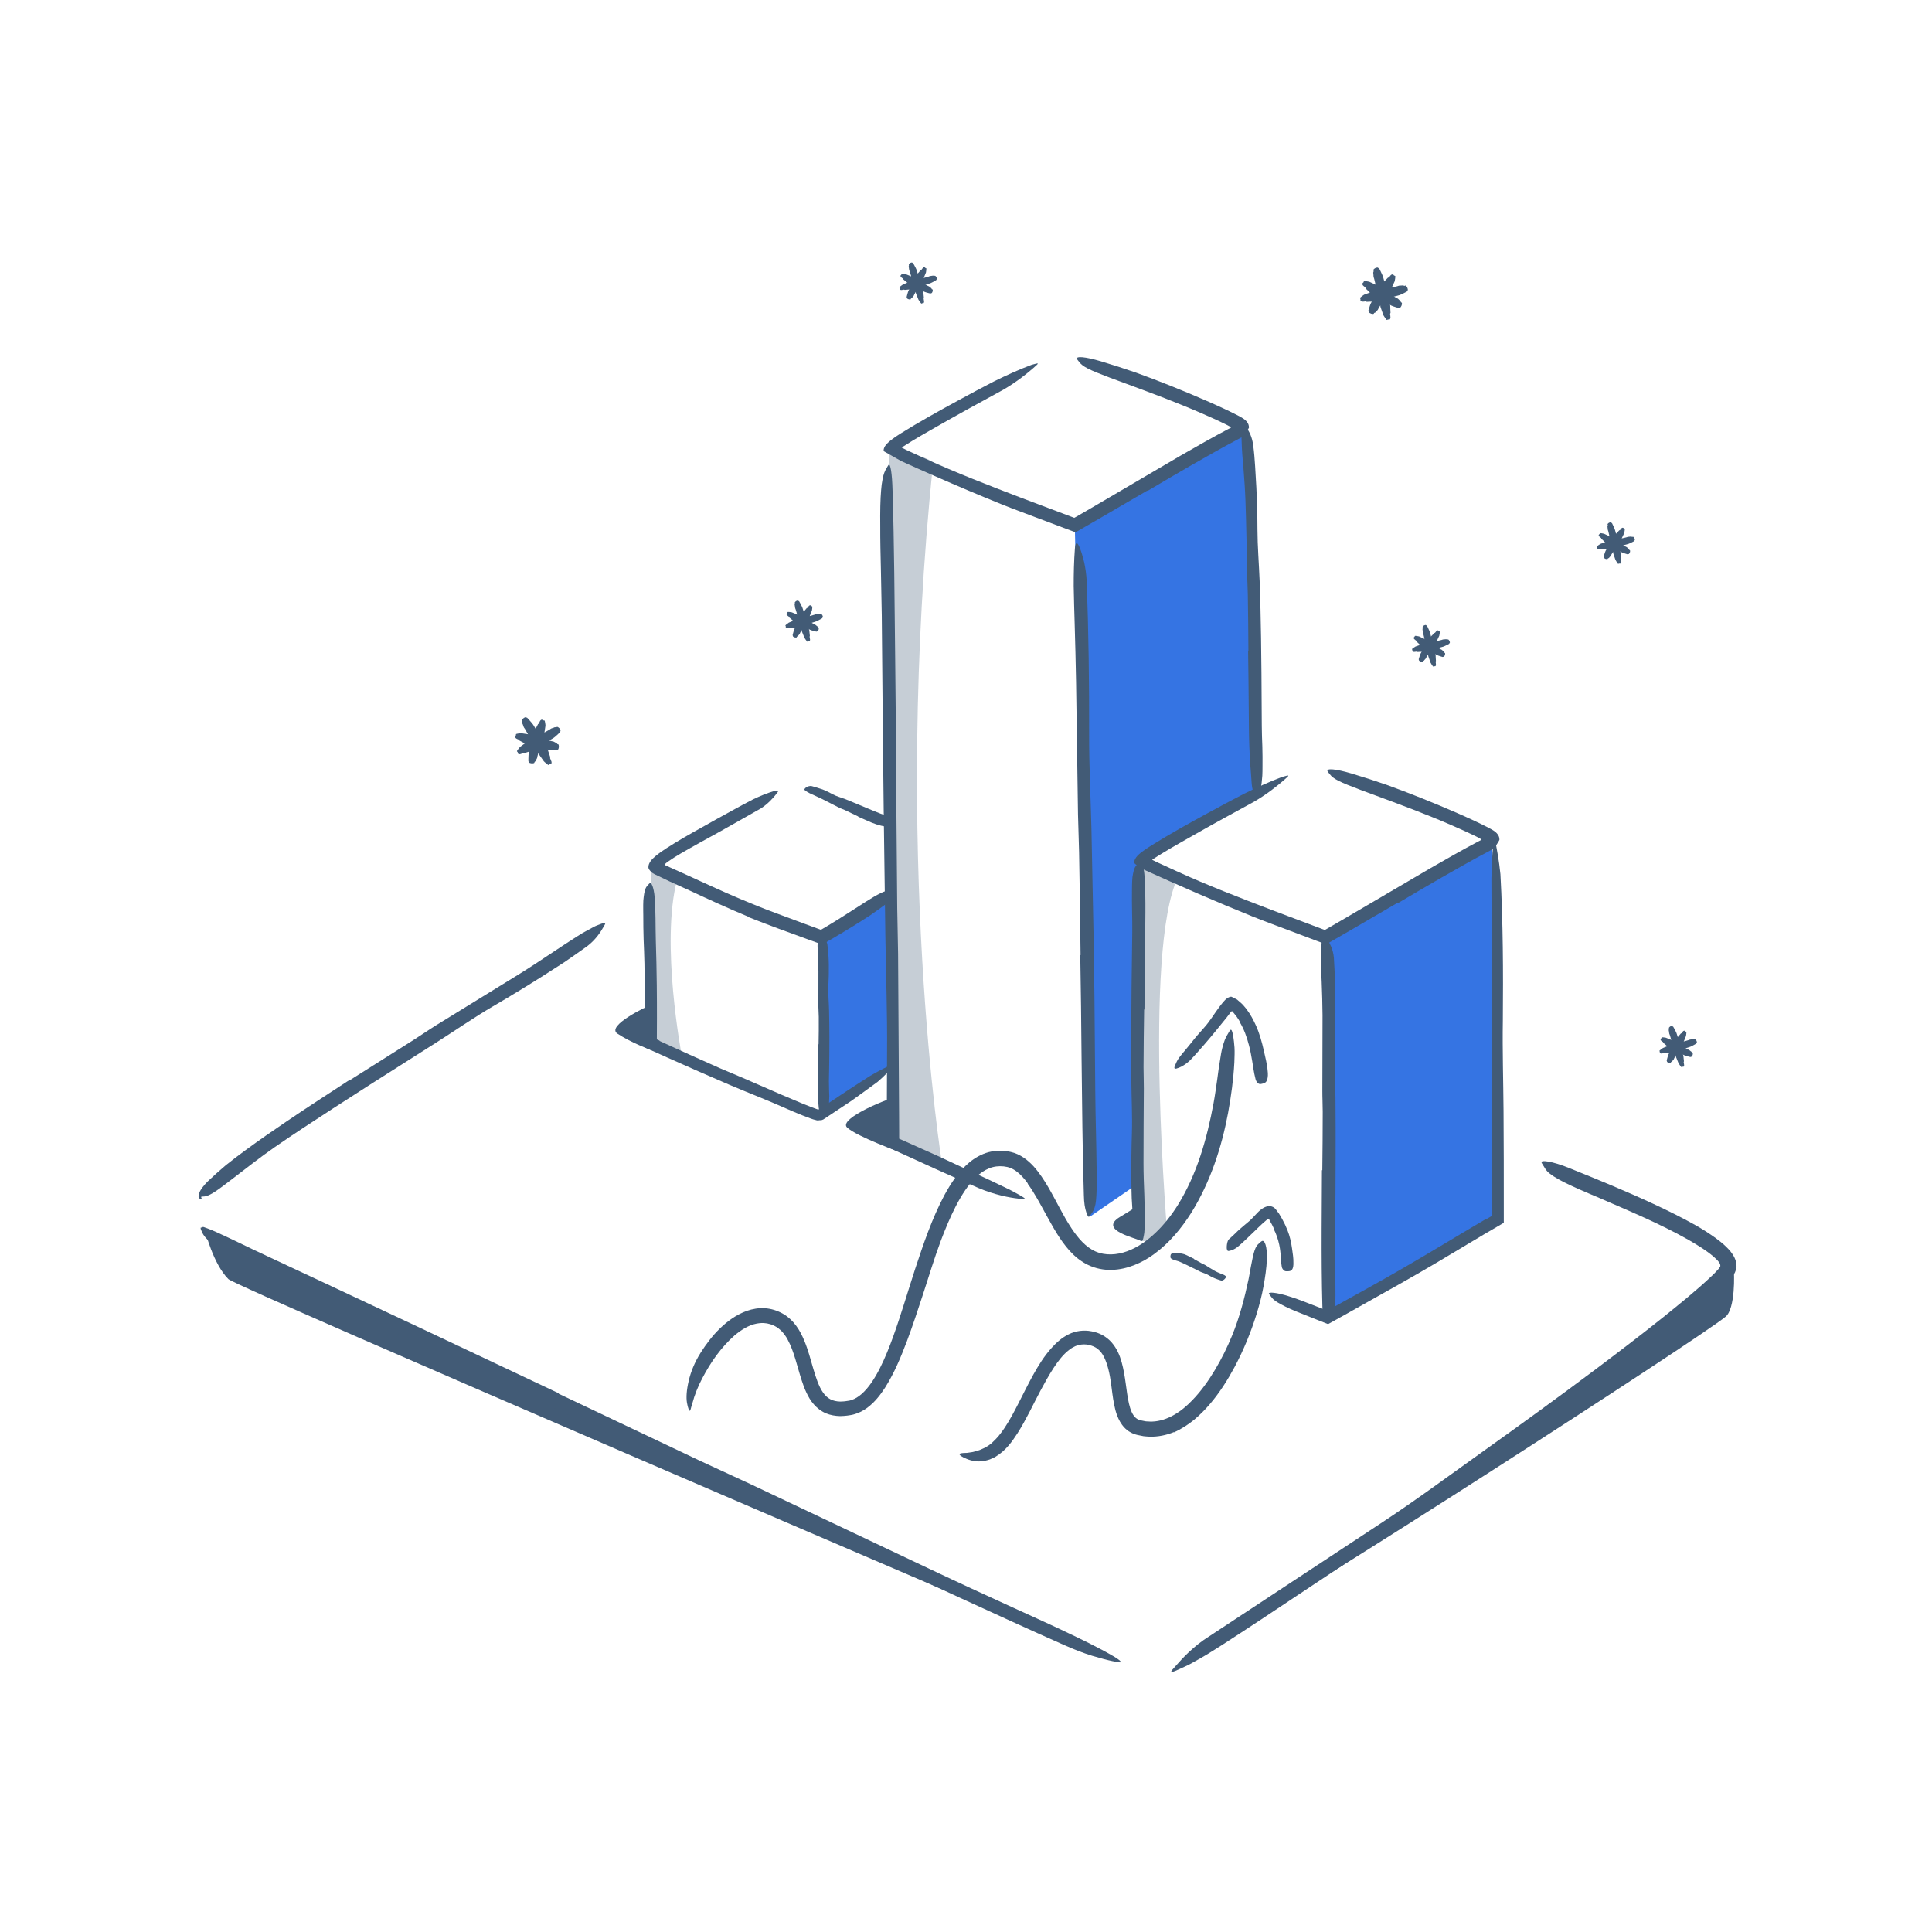<svg width="521" height="521" viewBox="0 0 521 521" fill="none" xmlns="http://www.w3.org/2000/svg">
<path d="M55.324 331.93C55.324 331.93 57.444 340.8 61.594 344.94C63.814 347.15 279.704 439.57 279.704 439.57L275.034 435.76L139.664 374.51L55.334 331.93H55.324Z" fill="#425B76"/>
<path d="M467.473 341.805C467.753 343.495 467.953 352.925 465.343 355.075C458.143 361.005 349.073 431.375 333.133 439.575L337.153 435.545L396.853 395.975L467.473 341.805Z" fill="#425B76"/>
<path d="M94.433 291.229L111.493 280.459C113.563 279.149 115.573 277.739 117.653 276.449L139.743 262.849C143.003 260.829 146.223 258.699 149.383 256.589C151.413 255.229 153.463 253.899 155.533 252.579L157.093 251.609L158.703 250.719L160.323 249.849C160.873 249.569 161.483 249.389 162.053 249.149C163.523 248.619 163.433 248.859 162.683 250.069C161.973 251.339 160.553 253.519 158.293 255.199C156.253 256.639 154.223 258.099 152.153 259.499C150.053 260.849 147.943 262.189 145.843 263.539C141.613 266.209 137.333 268.809 132.983 271.349C127.783 274.389 122.643 277.969 117.443 281.269L100.303 292.159C96.803 294.409 93.293 296.669 89.793 298.919C84.513 302.369 79.183 305.799 74.053 309.369C70.063 312.149 66.313 315.109 62.513 318.019C61.673 318.649 60.853 319.279 60.013 319.919C58.443 321.089 57.383 321.789 56.563 322.179C56.163 322.379 55.823 322.509 55.523 322.579C55.213 322.649 54.923 322.659 54.653 322.669C54.533 322.669 54.403 322.699 54.313 322.719C54.263 322.729 54.213 322.749 54.223 322.819C54.233 322.869 54.273 322.929 54.303 322.969C54.353 323.039 54.393 323.109 54.363 323.169C54.353 323.199 54.323 323.229 54.283 323.259C54.233 323.289 54.193 323.309 54.023 323.299C53.923 323.339 53.573 323.029 53.563 322.789C53.533 322.619 53.543 322.569 53.553 322.469C53.563 322.399 53.573 322.329 53.583 322.249C53.633 321.989 53.703 321.789 53.793 321.579C53.953 321.129 54.233 320.699 54.593 320.219C54.953 319.749 55.383 319.219 55.913 318.689C57.513 317.159 59.163 315.689 60.863 314.249C62.603 312.859 64.383 311.509 66.193 310.179C69.823 307.509 73.573 304.919 77.353 302.359C82.963 298.559 88.683 294.869 94.363 291.159L94.423 291.239L94.433 291.229Z" fill="#425B76"/>
<path d="M150.644 375.844L188.564 393.834C193.194 395.974 197.834 398.114 202.464 400.254L251.244 423.354C258.454 426.774 265.754 430.114 272.954 433.414C277.574 435.534 282.234 437.614 286.844 439.804C291.454 441.984 296.054 444.184 300.474 446.754C301.834 447.594 302.364 448.074 302.234 448.224C302.104 448.374 301.304 448.224 299.954 447.944C298.594 447.664 296.734 447.164 294.494 446.504C292.274 445.814 289.744 444.854 287.074 443.664C277.584 439.464 268.144 435.124 258.684 430.784C249.234 426.434 239.784 422.024 230.374 417.414C219.104 411.924 207.174 406.664 195.554 401.264C182.794 395.294 170.014 389.314 157.254 383.334C149.404 379.634 141.554 375.934 133.714 372.244C121.844 366.614 109.914 360.954 98.134 355.374C88.964 351.044 79.884 346.994 70.824 342.644C68.834 341.684 66.864 340.774 64.874 339.754C61.174 337.884 58.804 336.494 57.234 335.314C56.444 334.734 55.854 334.214 55.414 333.714C54.974 333.194 54.674 332.714 54.464 332.224C54.364 332.004 54.244 331.754 54.164 331.514C54.074 331.294 54.084 330.964 54.224 331.034C54.294 331.064 54.344 331.214 54.334 331.194C54.334 331.174 54.264 331.084 54.244 331.064C54.184 331.014 54.214 331.084 54.394 331.024C54.454 331.014 54.474 330.984 54.554 330.954C54.604 330.934 54.754 330.854 54.724 330.864C54.744 330.854 54.774 330.864 54.804 330.864C54.874 330.874 54.954 330.904 55.064 330.944C55.294 331.034 55.574 331.134 55.894 331.244C57.254 331.724 59.344 332.704 62.054 333.974C70.044 337.864 78.404 341.694 86.834 345.654C95.274 349.614 103.834 353.634 112.404 357.664C125.134 363.674 137.924 369.714 150.684 375.734L150.654 375.834L150.644 375.844Z" fill="#425B76"/>
<path d="M439.284 367.672C429.374 375.162 419.334 382.462 409.254 389.692C405.574 392.332 401.954 395.052 398.254 397.642C385.154 406.752 371.914 415.642 358.604 424.412C352.714 428.322 346.784 432.262 340.934 436.152C337.164 438.632 333.404 441.142 329.594 443.572C327.684 444.772 325.784 446.012 323.824 447.122L320.864 448.772C319.864 449.312 318.804 449.722 317.784 450.222C315.204 451.392 315.414 451.002 317.094 449.202C318.734 447.332 321.764 443.952 326.164 441.212C341.504 431.112 356.834 421.012 372.304 410.822C381.574 404.742 390.854 397.872 400.074 391.292C410.224 384.052 420.314 376.732 430.294 369.252C436.424 364.642 442.534 359.992 448.514 355.212C453.014 351.572 457.584 347.922 461.714 343.982C462.224 343.492 462.724 342.992 463.174 342.482C463.304 342.342 463.384 342.252 463.444 342.182L463.634 341.942C463.744 341.772 463.884 341.612 463.924 341.402C463.954 340.982 463.724 340.602 463.484 340.282C463.384 340.142 463.134 339.852 462.914 339.642C462.684 339.412 462.444 339.182 462.194 338.962C460.144 337.182 457.664 335.702 455.214 334.282C447.484 329.922 439.344 326.562 431.224 323.022C429.434 322.242 427.664 321.532 425.854 320.722C422.514 319.242 420.344 318.142 418.914 317.192C418.194 316.722 417.654 316.292 417.244 315.872C416.844 315.422 416.574 314.982 416.334 314.562C416.124 314.182 415.804 313.772 415.714 313.512C415.354 312.742 418.474 313.052 423.384 315.072C430.714 318.032 438.284 321.122 445.834 324.632C449.614 326.392 453.394 328.242 457.144 330.352C459.024 331.402 460.854 332.572 462.694 333.892C463.604 334.562 464.514 335.272 465.424 336.142C465.654 336.362 465.874 336.582 466.104 336.832C466.214 336.952 466.334 337.072 466.444 337.212C466.554 337.352 466.674 337.462 466.834 337.702C467.484 338.522 467.984 339.462 468.184 340.442C468.234 340.802 468.284 341.172 468.284 341.542C468.224 341.902 468.144 342.262 468.054 342.612C467.874 343.312 467.404 343.952 466.924 344.552C466.804 344.702 466.684 344.872 466.574 345.002L466.324 345.282L465.874 345.772C465.584 346.072 465.284 346.392 464.984 346.672C463.804 347.832 462.624 348.912 461.424 349.972C459.034 352.072 456.614 354.092 454.174 356.082C449.284 360.052 444.334 363.912 439.364 367.732L439.284 367.662V367.672Z" fill="#425B76"/>
<path d="M316.534 386.205C314.514 387.025 312.274 387.485 310.034 387.425C309.474 387.385 308.914 387.375 308.364 387.295L306.734 386.965C306.494 386.925 306.144 386.805 305.814 386.685C305.484 386.585 305.164 386.425 304.854 386.245C304.534 386.085 304.244 385.885 303.964 385.655C303.674 385.445 303.424 385.205 303.194 384.955C302.254 383.955 301.694 382.845 301.284 381.795C300.884 380.745 300.634 379.725 300.444 378.745C300.054 376.775 299.864 374.895 299.614 373.085C299.254 370.455 298.704 367.915 297.714 365.935C296.844 364.195 295.524 363.055 293.614 362.705C292.694 362.445 291.804 362.525 290.914 362.695C290.484 362.855 290.034 362.945 289.614 363.205C289.404 363.325 289.184 363.405 288.974 363.555L288.354 363.995C286.704 365.225 285.314 367.075 284.054 368.995C282.804 370.935 281.654 373.005 280.534 375.105C278.544 378.835 276.764 382.765 274.424 386.445C272.924 388.775 271.194 391.205 268.524 392.795C268.214 393.015 267.834 393.145 267.484 393.315C267.124 393.475 266.784 393.645 266.394 393.725C266.014 393.825 265.634 393.925 265.254 394.015L264.074 394.095C262.504 394.135 261.014 393.635 259.744 392.985C258.144 392.105 258.634 391.865 260.144 391.815C260.334 391.815 260.534 391.805 260.754 391.795C260.974 391.775 261.214 391.725 261.454 391.695C261.934 391.625 262.454 391.575 262.974 391.375C264.024 391.155 265.014 390.715 266.034 390.135C266.504 389.915 266.924 389.535 267.364 389.215C267.574 389.025 267.774 388.815 267.984 388.615C268.194 388.425 268.404 388.225 268.604 387.995L269.214 387.335L269.784 386.605C270.174 386.135 270.524 385.585 270.894 385.065C272.324 382.935 273.564 380.535 274.814 378.105C276.054 375.665 277.284 373.165 278.664 370.675C280.054 368.195 281.574 365.695 283.644 363.425C284.864 362.075 286.314 360.745 288.184 359.825C290.034 358.885 292.324 358.595 294.344 359.015C295.364 359.165 296.364 359.545 297.314 360.035C298.244 360.575 299.114 361.245 299.804 362.045C301.194 363.655 301.964 365.525 302.464 367.295C303.554 371.215 303.664 375.045 304.434 378.465C304.814 380.145 305.424 381.705 306.374 382.435C306.844 382.815 307.364 382.995 308.254 383.145C308.654 383.235 309.064 383.325 309.474 383.315C309.884 383.315 310.294 383.395 310.704 383.355C314.774 383.225 318.624 380.695 321.624 377.495C323.954 375.085 325.934 372.265 327.694 369.325C329.454 366.385 330.974 363.285 332.274 360.115C334.294 355.185 335.604 350.095 336.694 344.985C336.924 343.855 337.114 342.745 337.314 341.615C338.104 337.415 338.474 336.165 339.544 335.285C339.794 335.085 340.034 334.815 340.274 334.695C341.044 334.255 341.754 336.165 341.644 339.545C341.544 342.035 341.164 344.495 340.714 346.975C340.264 349.455 339.614 351.905 338.864 354.345C337.344 359.225 335.384 364.045 332.914 368.675C331.064 372.105 328.964 375.465 326.354 378.535C325.054 380.075 323.604 381.535 322.014 382.875C320.384 384.185 318.584 385.375 316.574 386.265L316.524 386.175L316.534 386.205Z" fill="#425B76"/>
<path d="M343.532 331.318C343.222 330.608 342.842 329.908 342.442 329.218C342.302 328.978 342.362 329.048 342.332 328.978L342.282 328.848C342.252 328.748 342.162 328.668 342.062 328.668C341.902 328.668 341.822 328.818 341.672 328.898C340.172 330.098 338.592 331.788 336.972 333.288C336.252 333.978 335.542 334.688 334.782 335.358C334.292 335.788 333.812 336.238 333.252 336.608C332.692 336.968 332.042 337.228 331.362 337.348C330.932 337.428 330.782 336.888 330.812 336.218C330.852 335.558 330.952 334.688 331.362 334.228C332.192 333.508 333.012 332.718 333.852 331.888C334.742 331.108 335.662 330.288 336.652 329.488C337.252 329.008 337.782 328.438 338.332 327.838C338.602 327.538 338.892 327.238 339.192 326.938L339.422 326.708L339.712 326.448C339.972 326.248 340.212 326.028 340.482 325.868C341.072 325.488 341.702 325.248 342.342 325.258C343.002 325.258 343.622 325.578 344.022 326.098L344.632 326.908C344.732 327.038 344.842 327.178 344.922 327.298L345.092 327.588C345.322 327.968 345.552 328.348 345.772 328.748C346.302 329.718 346.782 330.718 347.192 331.758C347.822 333.328 348.192 334.998 348.422 336.678C348.602 337.968 348.832 339.278 348.792 340.618C348.792 340.918 348.792 341.198 348.742 341.488C348.562 342.568 348.102 342.808 347.302 342.818C347.122 342.818 346.942 342.838 346.772 342.818C346.482 342.788 346.252 342.638 346.052 342.408C345.852 342.178 345.662 341.858 345.642 341.508C345.432 340.448 345.472 339.488 345.372 338.518C345.282 337.548 345.172 336.588 344.962 335.628C344.652 334.208 344.182 332.768 343.462 331.378L343.532 331.338V331.318Z" fill="#425B76"/>
<path opacity="0.3" d="M239.715 121.445C239.715 121.445 251.855 122.855 251.595 125.305C240.655 230.245 253.995 313.585 253.995 313.585L241.325 307.845L239.715 121.455V121.445Z" fill="#425B76"/>
<path opacity="0.3" d="M175.484 232.713L176.524 281.313L183.834 284.583C183.834 284.583 178.084 254.373 182.574 237.293L175.484 232.703V232.713Z" fill="#425B76"/>
<path opacity="0.3" d="M310.106 233.796C310.106 233.796 308.016 229.756 307.656 238.116C307.296 246.476 307.656 334.666 307.656 334.666L314.936 334.766C314.936 334.766 308.126 256.266 317.646 236.606L310.106 233.796Z" fill="#425B76"/>
<path d="M174.895 271.234C174.895 271.234 163.265 276.604 166.515 278.744C173.855 283.554 185.025 286.024 185.025 286.024L174.975 281.674L174.895 271.234Z" fill="#425B76"/>
<path d="M241.555 295.981C240.995 295.571 225.805 301.581 228.435 304.051C231.075 306.521 243.115 310.851 243.115 310.851L241.315 307.841L241.545 295.981H241.555Z" fill="#425B76"/>
<path d="M307.663 334.666C306.843 333.916 295.853 331.836 302.083 328.126C307.853 324.686 307.663 324.406 307.663 324.406V334.666Z" fill="#425B76"/>
<path d="M221.465 251.922L221.945 300.342L241.555 286.932L240.095 241.172L221.465 251.922Z" fill="#3574E3"/>
<path d="M289.836 141.336L293.876 328.126L307.786 318.576C307.786 318.576 305.476 234.696 307.286 232.556C309.096 230.426 340.036 213.486 340.036 213.486C340.036 213.486 337.516 120.726 335.596 116.586C333.666 112.446 289.846 141.326 289.846 141.326L289.836 141.336Z" fill="#3574E3"/>
<path d="M357.406 252.457L358.076 355.647L404.326 329.047C404.326 329.047 404.446 230.567 401.816 226.477L357.416 252.457H357.406Z" fill="#3574E3"/>
<path d="M309.396 132.294L296.186 139.994L292.876 141.904L290.696 143.164L290.326 143.384L290.136 143.494L290.046 143.544L289.946 143.504L289.136 143.204L287.756 142.694L280.596 139.994C277.116 138.664 273.606 137.404 270.156 136.014C264.066 133.554 258.016 130.994 252.016 128.354C248.996 127.024 246.046 125.734 243.006 124.334L240.296 122.794L238.956 122.034C238.756 121.894 238.456 121.804 238.346 121.634C238.246 121.394 238.306 121.124 238.376 120.924C238.626 120.094 239.486 119.264 240.506 118.514C240.756 118.324 241.016 118.144 241.266 117.964L241.926 117.514L242.976 116.834C247.976 113.724 253.086 110.884 258.156 108.124C261.416 106.354 264.686 104.574 267.996 102.884C271.326 101.234 274.716 99.684 278.206 98.374C280.466 97.724 280.196 97.894 278.676 99.234C277.146 100.564 274.316 102.904 270.636 105.054C264.016 108.654 257.406 112.284 250.886 116.034C249.256 116.964 247.636 117.904 246.046 118.864C245.256 119.344 244.466 119.834 243.706 120.334L243.566 120.424C243.566 120.424 243.556 120.424 243.546 120.424L243.516 120.444L243.446 120.474C243.446 120.474 243.346 120.524 243.286 120.564C243.246 120.594 243.136 120.654 243.176 120.704L243.576 120.914L244.456 121.364C246.166 122.154 247.886 122.934 249.606 123.724C257.876 127.524 266.726 130.924 275.416 134.254L289.476 139.554C289.596 139.594 289.716 139.684 289.816 139.574L290.216 139.354L291.876 138.394L295.196 136.464L301.826 132.574C307.276 129.374 312.736 126.184 318.176 122.984C320.406 121.694 322.646 120.414 324.896 119.154L328.276 117.284L330.796 115.934L331.636 115.494L331.846 115.384C331.906 115.354 332.036 115.304 331.936 115.234C331.816 115.134 331.686 115.054 331.556 114.974C331.016 114.664 330.456 114.384 329.886 114.114L327.106 112.814L324.106 111.484C317.366 108.544 310.586 106.024 303.766 103.504C302.266 102.954 300.796 102.404 299.286 101.844C293.696 99.734 291.996 98.904 291.056 97.644C290.846 97.364 290.536 97.053 290.436 96.803C290.086 95.993 292.626 96.174 296.876 97.434C300.026 98.374 303.186 99.394 306.366 100.494C309.526 101.634 312.686 102.844 315.856 104.114C319.026 105.384 322.196 106.704 325.366 108.094C326.946 108.784 328.536 109.494 330.116 110.234L331.486 110.884C332.156 111.204 333.006 111.624 333.736 112.004C334.466 112.404 335.246 112.794 335.756 113.244C336.276 113.694 336.566 114.144 336.696 114.564C336.776 114.834 336.796 115.024 336.796 115.354C336.686 115.624 336.496 115.854 336.356 116.114L335.416 117.614L330.376 120.324L327.376 121.994L321.386 125.394C317.396 127.684 313.426 130.024 309.456 132.384L309.396 132.314V132.294Z" fill="#425B76"/>
<path d="M376.966 243.412L363.756 251.112L360.446 253.022L358.266 254.282L357.896 254.502L357.706 254.612L357.616 254.662L357.516 254.622L356.706 254.322L355.326 253.812L348.166 251.112C344.686 249.782 341.176 248.522 337.726 247.132C332.756 245.132 327.826 243.052 322.926 240.932L315.586 237.712L307.416 234.052L306.616 233.382L306.216 233.052C306.086 232.932 305.926 232.852 305.886 232.682C305.806 232.282 305.956 231.982 306.096 231.672C306.246 231.372 306.476 231.062 306.746 230.762C307.316 230.162 308.096 229.592 308.856 229.072L309.756 228.472L310.536 227.972C315.536 224.862 320.646 222.022 325.716 219.262C328.976 217.492 332.246 215.712 335.556 214.022C338.886 212.372 342.276 210.822 345.766 209.512C348.026 208.862 347.756 209.032 346.236 210.372C344.706 211.702 341.876 214.042 338.196 216.192C332.786 219.142 327.376 222.082 322.036 225.132C319.366 226.662 316.676 228.142 314.066 229.722L312.126 230.912L311.186 231.522L311.126 231.562H311.116L311.086 231.582L311.026 231.612C310.946 231.652 310.856 231.702 310.766 231.772C310.696 231.822 310.746 231.862 310.776 231.882L310.886 231.962L311.756 232.392L311.986 232.502L312.416 232.702L313.366 233.132C314.626 233.712 315.896 234.292 317.156 234.872C325.426 238.672 334.276 242.072 342.966 245.402L357.026 250.702C357.146 250.742 357.266 250.832 357.366 250.722L357.766 250.502L359.426 249.542L362.746 247.612L369.376 243.722C374.826 240.522 380.286 237.332 385.726 234.132C387.956 232.842 390.196 231.562 392.446 230.302L395.826 228.432L398.346 227.082L399.186 226.642L399.396 226.532C399.456 226.502 399.586 226.452 399.486 226.382C399.366 226.282 399.236 226.202 399.106 226.122C398.566 225.812 398.006 225.532 397.436 225.262L394.656 223.962L391.656 222.632C384.916 219.692 378.136 217.172 371.316 214.652C369.816 214.102 368.346 213.552 366.836 212.992C361.246 210.882 359.546 210.052 358.606 208.792C358.396 208.512 358.086 208.202 357.986 207.952C357.636 207.142 360.176 207.322 364.426 208.582C367.576 209.522 370.736 210.542 373.916 211.642C377.076 212.782 380.236 213.992 383.406 215.262C386.576 216.532 389.746 217.852 392.916 219.242C394.496 219.932 396.086 220.642 397.666 221.382L399.036 222.032C399.706 222.352 400.556 222.772 401.286 223.152C402.016 223.552 402.796 223.942 403.306 224.392C403.826 224.842 404.116 225.292 404.246 225.712C404.326 225.982 404.346 226.172 404.346 226.502C404.236 226.772 404.046 227.002 403.906 227.262L402.966 228.762L397.926 231.472L394.926 233.142L388.936 236.542C384.946 238.832 380.976 241.172 377.006 243.532L376.946 243.462L376.966 243.412Z" fill="#425B76"/>
<path d="M291.394 257.544C291.294 248.304 291.174 239.054 290.994 229.804C290.894 226.434 290.804 223.054 290.704 219.684L290.184 183.994C290.094 178.714 289.954 173.404 289.804 168.174C289.724 164.804 289.584 161.434 289.544 158.064C289.534 154.694 289.614 151.314 289.864 147.954C290.014 145.854 290.574 146.134 291.254 147.904C291.594 148.784 291.984 150.044 292.354 151.564C292.694 153.084 292.954 154.864 293.054 156.794C293.554 170.504 293.744 184.224 293.704 198.074C293.674 206.354 294.114 214.974 294.324 223.444C294.514 232.764 294.704 242.084 294.884 251.404C294.964 257.144 295.054 262.884 295.134 268.614C295.214 277.304 295.284 286.034 295.364 294.664C295.414 301.374 295.654 307.944 295.714 314.584C295.734 316.044 295.794 317.474 295.764 318.954C295.724 321.684 295.654 323.484 295.414 324.744C295.154 326.004 294.774 326.714 294.314 327.294C294.114 327.554 293.924 327.904 293.764 328.054C293.484 328.304 293.254 327.874 292.924 326.874C292.574 325.874 292.314 324.314 292.284 322.324C291.894 310.494 291.824 298.044 291.664 285.524C291.574 276.224 291.494 266.884 291.314 257.554H291.404L291.394 257.544Z" fill="#425B76"/>
<path d="M241.666 211.147L241.956 244.887C242.036 248.987 242.106 253.097 242.186 257.187L242.456 300.577L242.476 305.397V307.067C242.646 307.157 242.836 307.227 243.016 307.307L243.986 307.737C246.926 309.047 249.856 310.357 252.766 311.667C256.476 313.387 260.186 315.117 263.896 316.847C265.756 317.697 267.596 318.567 269.436 319.457L272.196 320.777C273.116 321.227 273.996 321.767 274.896 322.237C277.126 323.497 276.746 323.547 274.536 323.217C272.306 322.977 268.276 322.227 263.906 320.387C260.046 318.727 256.236 316.997 252.436 315.297C248.426 313.467 244.406 311.637 240.396 309.807L239.696 309.487L239.346 309.327L239.176 309.247C239.176 309.187 239.176 309.117 239.176 309.057V307.517L239.156 305.397V302.267L239.166 295.987C239.186 291.797 239.196 287.597 239.216 283.387C239.296 273.317 238.916 262.837 238.756 252.537C238.606 241.207 238.456 229.877 238.306 218.547C238.226 211.577 238.156 204.597 238.076 197.627C237.976 187.067 237.886 176.457 237.786 165.967C237.706 161.887 237.636 157.857 237.556 153.827C237.466 149.807 237.356 145.787 237.376 141.747C237.376 139.967 237.336 138.227 237.396 136.437C237.436 134.767 237.506 133.387 237.606 132.237C237.686 131.087 237.826 130.147 237.976 129.377C238.246 127.837 238.616 126.977 239.056 126.297C239.256 125.987 239.436 125.577 239.596 125.397C240.106 124.817 240.576 127.547 240.696 132.357C241.156 146.697 241.216 161.857 241.396 177.087C241.506 188.407 241.626 199.767 241.736 211.117L241.646 211.137L241.666 211.147Z" fill="#425B76"/>
<path d="M336.655 175.472C336.645 170.402 336.565 165.332 336.495 160.252L336.305 154.702C336.195 148.172 336.095 141.642 335.865 135.122C335.765 132.232 335.565 129.322 335.335 126.462C335.195 124.622 334.985 122.782 334.905 120.932C334.855 120.012 334.815 119.082 334.795 118.162C334.785 117.242 334.695 116.322 334.975 115.382C335.265 114.782 335.395 114.522 335.465 114.532C335.545 114.532 335.605 114.812 336.015 115.272C336.865 116.182 337.675 117.932 337.945 120.052C338.205 121.932 338.345 123.812 338.465 125.702C338.595 127.592 338.705 129.472 338.795 131.362C338.985 135.142 339.085 138.932 339.095 142.742C339.105 147.302 339.505 152.022 339.685 156.682C339.875 161.802 339.985 166.922 340.065 172.052C340.105 175.202 340.135 178.362 340.175 181.512C340.205 186.292 340.235 191.092 340.265 195.832C340.265 197.672 340.355 199.502 340.415 201.322C340.445 203.142 340.495 204.962 340.455 206.792C340.435 207.592 340.465 208.382 340.405 209.202C340.195 212.212 339.925 213.162 339.155 213.752C338.985 213.892 338.815 214.072 338.655 214.142C338.135 214.392 337.665 213.142 337.515 210.962C337.405 209.342 337.295 207.702 337.145 206.042C337.005 204.382 336.985 202.712 336.895 201.032C336.765 197.662 336.805 194.242 336.745 190.812C336.725 188.262 336.705 185.712 336.675 183.152C336.655 180.592 336.625 178.032 336.575 175.482H336.665L336.655 175.472Z" fill="#425B76"/>
<path d="M356.585 315.562C356.645 310.312 356.695 305.062 356.695 299.812C356.695 297.892 356.585 295.982 356.595 294.062L356.645 273.792C356.625 270.792 356.525 267.782 356.415 264.802C356.355 262.892 356.215 260.982 356.195 259.062C356.195 257.142 356.255 255.232 356.495 253.312C356.645 252.122 357.195 252.272 357.885 253.262C358.235 253.762 358.625 254.472 358.995 255.322C359.345 256.182 359.605 257.182 359.705 258.282C360.195 266.072 360.215 273.872 359.965 281.752C359.805 286.462 360.095 291.362 360.135 296.182C360.185 301.482 360.185 306.782 360.175 312.082C360.165 315.342 360.155 318.612 360.135 321.872C360.085 326.812 360.045 331.782 359.995 336.682C359.985 340.502 360.145 344.242 360.125 348.042C360.125 348.882 360.145 349.702 360.115 350.542C360.075 352.102 359.915 353.142 359.665 353.842C359.375 354.542 358.975 354.922 358.515 355.212C358.305 355.342 358.115 355.522 357.955 355.602C357.675 355.722 357.445 355.452 357.145 354.862C356.825 354.272 356.595 353.382 356.605 352.262C356.415 345.592 356.385 338.542 356.405 331.442C356.435 326.162 356.465 320.862 356.485 315.572H356.575L356.585 315.562Z" fill="#425B76"/>
<path d="M308.536 272.236C308.456 277.426 308.396 282.626 308.376 287.826C308.376 289.726 308.466 291.616 308.456 293.516C308.426 300.196 308.356 306.886 308.366 313.576C308.366 316.546 308.476 319.526 308.596 322.466C308.646 324.356 308.686 326.256 308.736 328.146C308.756 329.096 308.736 330.046 308.676 330.986L308.586 332.406C308.546 332.876 308.406 333.356 308.326 333.826C308.046 335.006 307.856 334.856 307.286 333.866C306.626 332.886 305.716 331.066 305.536 328.896L305.186 323.116C305.106 321.186 305.106 319.256 305.086 317.316C305.066 313.446 305.106 309.566 305.236 305.676C305.386 301.016 305.126 296.166 305.086 291.406C305.046 286.166 305.046 280.916 305.076 275.676C305.096 272.446 305.116 269.216 305.146 265.996C305.206 261.106 305.276 256.196 305.336 251.336C305.376 247.566 305.186 243.856 305.256 240.106C305.276 239.276 305.256 238.476 305.306 237.636C305.326 236.866 305.416 236.226 305.526 235.696C305.626 235.166 305.736 234.736 305.866 234.386C306.096 233.686 306.436 233.306 306.856 233.006C307.046 232.876 307.216 232.686 307.376 232.616C307.846 232.366 308.456 233.676 308.616 235.906C308.846 239.226 308.896 242.616 308.876 246.066C308.846 249.516 308.816 253.016 308.786 256.526C308.736 261.746 308.676 266.986 308.626 272.226H308.536V272.236Z" fill="#425B76"/>
<path d="M400.636 328.864L402.076 328.034C402.246 327.934 402.176 327.974 402.216 327.954L402.256 327.934C402.256 327.934 402.326 327.914 402.316 327.884V327.794L402.326 327.774V327.564V327.154V325.494L402.366 318.864V305.584C402.346 302.354 402.316 299.124 402.276 295.904L402.356 261.754C402.376 256.704 402.266 251.624 402.226 246.614C402.216 243.394 402.196 240.164 402.186 236.944C402.256 233.714 402.436 230.494 402.656 227.264C402.836 225.234 403.026 225.544 403.326 227.234C403.616 228.934 404.256 232.044 404.616 235.754C405.336 248.884 405.376 262.024 405.266 275.284C405.136 283.214 405.396 291.464 405.456 299.574C405.516 308.494 405.536 317.414 405.526 326.334V328.734V329.524V329.724C405.506 329.774 405.416 329.794 405.376 329.834L405.036 330.034L403.726 330.804L400.176 332.874L393.116 337.094C386.006 341.404 378.736 345.574 371.516 349.584C368.716 351.154 365.946 352.714 363.176 354.274L358.706 356.764L358.296 356.984C358.226 357.004 358.156 357.104 358.096 357.054L357.896 356.974L357.076 356.654L355.756 356.134L353.536 355.254C352.236 354.734 350.966 354.234 349.666 353.704C347.256 352.744 345.746 351.914 344.696 351.314C344.176 351.004 343.776 350.724 343.456 350.454C343.146 350.164 342.916 349.884 342.726 349.614C342.546 349.364 342.296 349.104 342.206 348.914C341.886 348.354 344.136 348.454 347.806 349.644C350.546 350.494 353.196 351.624 355.896 352.644L357.756 353.354C357.836 353.374 357.936 353.414 357.996 353.414L358.046 353.374L358.066 353.354H358.076L358.186 353.284C359.466 352.574 360.746 351.864 362.036 351.154C367.186 348.304 372.406 345.414 377.576 342.434C385.256 338.014 392.866 333.344 400.596 328.794L400.646 328.854L400.636 328.864Z" fill="#425B76"/>
<path d="M201.715 247.175C196.445 244.995 191.295 242.625 186.165 240.235C184.295 239.365 182.395 238.565 180.535 237.675L177.575 236.255C176.885 235.925 176.105 235.605 175.675 235.195C175.495 234.995 175.255 234.775 175.135 234.585C175.015 234.405 174.865 234.205 174.855 233.855C174.855 233.255 175.075 232.775 175.435 232.245C175.805 231.725 176.345 231.215 176.925 230.735C178.305 229.645 178.875 229.315 179.685 228.765C182.795 226.755 185.965 224.965 189.155 223.185C191.975 221.605 194.805 220.005 197.625 218.485C199.435 217.495 201.235 216.495 203.075 215.565C204.935 214.675 206.845 213.875 208.855 213.295C210.185 213.095 210.035 213.205 209.305 214.165C208.555 215.115 207.155 216.745 205.175 218.015C201.555 220.065 197.935 222.115 194.305 224.165C190.655 226.165 186.985 228.175 183.395 230.265C182.325 230.895 181.265 231.565 180.255 232.275L179.905 232.525L179.655 232.715C179.505 232.855 179.315 232.985 179.255 233.185C179.255 233.305 179.405 233.305 179.485 233.365L179.775 233.495L180.595 233.875C181.775 234.405 182.955 234.935 184.135 235.465C189.295 237.815 194.435 240.225 199.645 242.425C202.845 243.785 206.075 245.075 209.345 246.285C211.825 247.205 214.315 248.135 216.795 249.055C218.035 249.515 219.285 249.975 220.525 250.425L221.155 250.655C221.245 250.675 221.335 250.755 221.415 250.715L221.655 250.575L223.105 249.715C226.625 247.635 229.945 245.395 233.365 243.245C234.125 242.785 234.855 242.305 235.625 241.855C238.505 240.195 239.565 239.905 240.635 240.305C240.875 240.395 241.165 240.465 241.355 240.585C241.975 240.995 241.105 242.175 239.135 243.635C237.675 244.705 236.175 245.785 234.655 246.835C233.105 247.845 231.525 248.845 229.925 249.835C228.325 250.825 226.695 251.795 225.055 252.765L223.825 253.485L222.605 254.195L221.985 254.545C221.885 254.595 221.785 254.695 221.675 254.695L221.335 254.575L217.735 253.275C212.415 251.345 207.045 249.395 201.695 247.265L201.725 247.175H201.715Z" fill="#425B76"/>
<path d="M177.845 280.706C183.285 283.216 188.745 285.676 194.225 288.096L200.265 290.646L210.855 295.256L216.165 297.496C217.055 297.856 217.935 298.226 218.825 298.566C219.265 298.736 219.715 298.906 220.145 299.046L220.525 299.176C220.635 299.216 220.755 299.216 220.835 299.136L220.895 299.096C220.985 299.056 221.435 298.756 221.775 298.546L222.835 297.856L224.955 296.466C226.365 295.546 227.745 294.576 229.165 293.676C230.995 292.486 232.825 291.276 234.675 290.116C236.565 288.996 238.525 287.996 240.495 287.026C241.745 286.446 241.675 286.716 240.865 287.596C240.045 288.456 238.595 290.106 236.665 291.736C234.335 293.466 231.975 295.146 229.615 296.846C227.085 298.526 224.545 300.206 221.995 301.896L221.505 302.076L221.385 302.116L221.325 302.136H221.295L221.275 302.156C221.275 302.156 221.235 301.956 221.255 302.046L220.995 302.096L220.475 302.146C220.295 302.146 220.125 302.066 219.945 302.026L219.425 301.896L219.115 301.796L218.535 301.596C217.775 301.326 217.045 301.036 216.305 300.746C214.845 300.156 213.395 299.556 211.965 298.916C207.045 296.706 201.815 294.716 196.755 292.556C191.195 290.176 185.665 287.736 180.135 285.266L174.595 282.766L174.135 282.556C173.995 282.476 173.765 282.466 173.835 282.236V281.186V279.466V276.676C173.835 271.046 173.905 265.386 173.785 259.806C173.745 257.636 173.645 255.486 173.565 253.326C173.485 251.156 173.485 249.006 173.475 246.856C173.475 245.906 173.435 244.986 173.455 244.026C173.455 243.146 173.505 242.406 173.595 241.796C173.675 241.186 173.755 240.686 173.865 240.286C174.055 239.476 174.365 239.016 174.755 238.646C174.925 238.476 175.085 238.256 175.225 238.156C175.645 237.826 176.305 239.286 176.535 241.886C176.845 245.726 176.745 249.726 176.855 253.626C176.975 257.576 177.075 261.666 177.115 265.726C177.145 268.746 177.165 271.776 177.155 274.806L177.135 279.346V279.916V280.196V280.216L177.125 280.266L177.275 280.346L177.365 280.396L177.885 280.626L177.855 280.706H177.845Z" fill="#425B76"/>
<path d="M220.743 281.587C220.793 279.137 220.813 276.667 220.793 274.207C220.793 273.307 220.693 272.407 220.693 271.517C220.693 268.337 220.693 265.157 220.703 261.987C220.703 260.577 220.583 259.157 220.553 257.757C220.553 255.957 220.183 254.147 220.993 252.337C221.223 251.777 221.313 251.857 221.693 252.327C221.893 252.567 222.183 252.897 222.533 253.297C222.833 253.697 223.013 254.167 223.113 254.677C223.603 258.297 223.583 261.947 223.393 265.657C223.273 267.877 223.523 270.167 223.573 272.427C223.633 274.917 223.653 277.407 223.663 279.907L223.643 284.517C223.643 286.847 223.553 289.187 223.533 291.507C223.533 292.407 223.553 293.307 223.583 294.197L223.633 295.547C223.633 295.997 223.603 296.447 223.583 296.897C223.563 297.297 223.573 297.687 223.533 298.087C223.383 299.577 222.893 299.987 222.253 300.207C222.103 300.257 221.953 300.327 221.823 300.347C221.593 300.377 221.413 300.237 221.223 299.947C221.053 299.657 220.843 299.217 220.783 298.687C220.673 297.127 220.483 295.527 220.513 293.917C220.533 292.297 220.553 290.657 220.573 289.017C220.593 286.567 220.663 284.097 220.633 281.617H220.703L220.743 281.587Z" fill="#425B76"/>
<path d="M231.416 220.166L227.776 218.426C227.326 218.216 226.856 218.096 226.416 217.876C224.866 217.086 223.306 216.286 221.756 215.496C221.056 215.166 220.366 214.826 219.656 214.516C218.756 214.116 217.836 213.746 217.046 213.106C216.796 212.906 217.006 212.586 217.406 212.326C217.806 212.076 218.426 211.846 218.966 212.006C219.916 212.276 220.856 212.556 221.796 212.876C222.716 213.226 223.596 213.676 224.486 214.156C225.536 214.746 226.756 215.036 227.896 215.476L231.646 217.026L233.956 217.996C235.126 218.476 236.296 218.976 237.476 219.426C238.396 219.776 239.356 219.946 240.286 220.276C240.486 220.346 240.706 220.386 240.906 220.476C241.626 220.836 241.746 221.216 241.616 221.866C241.586 222.016 241.566 222.176 241.526 222.316C241.386 222.786 240.906 223.046 240.276 223.066C238.476 222.976 236.766 222.516 235.106 221.856C233.876 221.346 232.656 220.766 231.416 220.236L231.436 220.166H231.416Z" fill="#425B76"/>
<path d="M321.986 339.53C322.706 339.93 323.426 340.33 324.136 340.73C324.396 340.87 324.686 340.94 324.946 341.11C325.846 341.68 326.756 342.25 327.676 342.77C328.086 343 328.516 343.18 328.946 343.35C329.496 343.57 330.076 343.73 330.556 344.13C330.866 344.37 329.966 345.49 329.296 345.32C328.126 344.97 326.976 344.54 325.916 343.88C325.276 343.48 324.526 343.31 323.836 343.01C323.096 342.64 322.346 342.27 321.596 341.9L320.216 341.22C319.516 340.88 318.816 340.55 318.116 340.25C317.576 340.01 316.966 339.93 316.426 339.7C316.306 339.65 316.186 339.61 316.066 339.55C315.646 339.31 315.566 339.11 315.636 338.69C315.656 338.59 315.656 338.5 315.686 338.41C315.766 338.11 316.056 337.94 316.456 337.91C317.046 337.87 317.646 337.84 318.176 337.96C318.716 338.08 319.286 338.14 319.776 338.39C320.526 338.72 321.256 339.1 321.996 339.46L321.976 339.51L321.986 339.53Z" fill="#425B76"/>
<path d="M370.403 73.021C370.213 72.831 370.413 72.591 370.843 72.311C370.983 72.221 371.443 72.111 371.523 72.161C371.683 72.251 371.833 72.351 371.953 72.451C372.023 72.511 372.543 73.681 372.733 74.071C372.923 74.451 373.033 74.841 373.133 75.241C373.333 76.051 373.563 76.861 373.773 77.671C373.823 77.851 373.843 78.041 373.843 78.231C373.853 78.881 374.003 79.511 374.193 80.121C374.223 80.221 374.243 80.331 374.333 80.411C374.493 80.551 374.903 82.231 374.903 82.461C374.903 83.031 374.953 83.601 374.973 84.161C374.973 84.241 375.023 84.321 374.963 84.411C374.813 84.621 374.883 84.781 374.913 84.951C374.953 85.191 374.973 85.431 374.973 85.671C374.973 85.791 374.893 85.931 374.833 86.071C374.783 86.191 374.483 86.211 374.443 86.181C374.323 86.101 374.213 86.221 374.093 86.261C374.053 86.271 374.003 86.291 373.973 86.291C373.903 86.291 373.063 85.091 373.033 84.941C373.033 84.901 372.373 83.001 372.283 82.791C372.233 82.681 372.253 82.551 372.243 82.431C372.243 82.371 371.683 80.861 371.673 80.801C371.613 80.471 371.453 80.171 371.543 79.811C371.563 79.741 371.543 79.681 371.513 79.611C371.343 79.061 371.263 78.491 371.173 77.931C371.123 77.641 371.023 77.371 370.953 77.081C370.943 77.031 370.953 76.971 370.953 76.921C370.953 76.851 370.953 76.781 370.943 76.721C370.753 76.061 370.673 75.361 370.423 74.711C370.363 74.561 370.393 73.771 370.313 73.601C370.273 73.501 370.503 73.101 370.423 73.031L370.403 73.021Z" fill="#425B76"/>
<path d="M378.834 77.068C379.004 76.888 379.234 77.088 379.494 77.528C379.574 77.668 379.684 78.128 379.644 78.208C379.564 78.358 379.484 78.508 379.384 78.628C379.324 78.698 378.274 79.188 377.924 79.368C377.584 79.548 377.224 79.648 376.854 79.738C376.114 79.918 375.384 80.128 374.644 80.318C374.484 80.358 374.314 80.378 374.134 80.378C373.534 80.378 372.974 80.508 372.414 80.688C372.324 80.718 372.224 80.728 372.154 80.818C372.034 80.968 370.504 81.348 370.294 81.338C369.764 81.318 369.254 81.358 368.734 81.378C368.664 81.378 368.594 81.428 368.504 81.358C368.304 81.198 368.164 81.268 368.004 81.298C367.784 81.328 367.564 81.348 367.344 81.338C367.234 81.338 367.104 81.248 366.974 81.188C366.864 81.128 366.844 80.828 366.864 80.798C366.934 80.688 366.824 80.568 366.784 80.448C366.774 80.408 366.754 80.358 366.754 80.328C366.754 80.258 367.834 79.448 367.964 79.418C367.994 79.418 369.724 78.808 369.914 78.718C370.014 78.668 370.134 78.688 370.244 78.688C370.294 78.688 371.664 78.158 371.724 78.148C372.024 78.098 372.294 77.948 372.634 78.038C372.704 78.058 372.754 78.038 372.814 78.018C373.314 77.858 373.834 77.798 374.344 77.708C374.604 77.668 374.854 77.578 375.114 77.508C375.164 77.498 375.214 77.508 375.264 77.508C375.324 77.508 375.394 77.508 375.444 77.508C376.044 77.328 376.684 77.268 377.264 77.038C377.404 76.988 378.124 77.028 378.274 76.958C378.364 76.918 378.734 77.158 378.804 77.078L378.834 77.068Z" fill="#425B76"/>
<path d="M377.872 81.57C378.102 81.55 378.112 81.85 377.982 82.34C377.942 82.5 377.692 82.9 377.612 82.93C377.452 82.99 377.302 83.04 377.162 83.06C377.082 83.07 376.062 82.72 375.702 82.61C375.362 82.51 375.052 82.34 374.752 82.16C374.142 81.8 373.532 81.45 372.922 81.09C372.792 81.01 372.662 80.91 372.552 80.79C372.172 80.39 371.712 80.1 371.232 79.86C371.152 79.82 371.082 79.76 370.972 79.78C370.792 79.81 369.542 79.05 369.412 78.91C369.082 78.55 368.722 78.23 368.382 77.89C368.332 77.84 368.262 77.83 368.252 77.72C368.232 77.48 368.092 77.43 367.972 77.34C367.812 77.22 367.652 77.09 367.512 76.93C367.442 76.85 367.422 76.7 367.382 76.58C367.352 76.46 367.542 76.24 367.582 76.22C367.712 76.19 367.712 76.03 367.772 75.92C367.792 75.88 367.812 75.83 367.832 75.81C367.882 75.75 369.132 75.91 369.242 75.97C369.272 75.99 370.802 76.71 370.992 76.78C371.092 76.81 371.152 76.91 371.222 76.98C371.252 77.02 372.502 77.56 372.552 77.59C372.782 77.75 373.062 77.83 373.212 78.12C373.242 78.18 373.292 78.2 373.342 78.22C373.772 78.44 374.152 78.74 374.542 79.03C374.742 79.17 374.972 79.28 375.182 79.4C375.222 79.42 375.242 79.47 375.272 79.5C375.312 79.54 375.352 79.59 375.392 79.62C375.902 79.9 376.352 80.28 376.902 80.5C377.032 80.55 377.462 81.06 377.612 81.12C377.692 81.15 377.772 81.57 377.862 81.56L377.872 81.57Z" fill="#425B76"/>
<path d="M370.506 84.478C370.526 84.708 370.226 84.718 369.736 84.588C369.576 84.548 369.176 84.298 369.146 84.218C369.086 84.058 369.036 83.908 369.016 83.768C369.006 83.688 369.356 82.668 369.466 82.308C369.566 81.968 369.736 81.658 369.916 81.358C370.276 80.748 370.626 80.138 370.986 79.528C371.066 79.398 371.166 79.268 371.286 79.158C371.686 78.778 371.976 78.318 372.216 77.838C372.256 77.758 372.316 77.688 372.296 77.578C372.266 77.398 373.026 76.148 373.166 76.018C373.526 75.688 373.846 75.328 374.186 74.988C374.236 74.938 374.246 74.868 374.356 74.858C374.596 74.838 374.646 74.698 374.736 74.578C374.856 74.418 374.986 74.258 375.146 74.118C375.226 74.048 375.376 74.028 375.496 73.988C375.616 73.958 375.836 74.148 375.856 74.188C375.886 74.318 376.046 74.318 376.156 74.378C376.196 74.398 376.246 74.418 376.266 74.438C376.326 74.488 376.166 75.738 376.106 75.848C376.086 75.878 375.366 77.408 375.296 77.598C375.266 77.698 375.176 77.758 375.096 77.828C375.056 77.858 374.516 79.108 374.486 79.158C374.326 79.388 374.246 79.668 373.956 79.818C373.896 79.848 373.876 79.898 373.856 79.948C373.636 80.378 373.336 80.758 373.046 81.148C372.906 81.348 372.796 81.568 372.676 81.788C372.656 81.828 372.606 81.848 372.576 81.878C372.536 81.918 372.486 81.958 372.456 81.998C372.176 82.508 371.796 82.958 371.576 83.508C371.526 83.638 371.016 84.068 370.956 84.218C370.926 84.298 370.506 84.378 370.516 84.468L370.506 84.478Z" fill="#425B76"/>
<path d="M140.853 194.563C140.623 194.433 140.743 194.143 141.083 193.753C141.193 193.633 141.603 193.403 141.693 193.423C141.873 193.463 142.043 193.513 142.183 193.583C142.273 193.623 143.083 194.593 143.383 194.923C143.663 195.233 143.883 195.583 144.093 195.943C144.513 196.663 144.953 197.383 145.373 198.103C145.463 198.263 145.543 198.433 145.593 198.613C145.783 199.243 146.093 199.793 146.453 200.333C146.513 200.423 146.553 200.523 146.673 200.573C146.863 200.663 147.723 202.163 147.783 202.383C147.943 202.933 148.143 203.463 148.323 204.003C148.353 204.083 148.413 204.143 148.373 204.243C148.283 204.483 148.403 204.623 148.473 204.773C148.573 204.993 148.663 205.213 148.733 205.453C148.763 205.573 148.733 205.733 148.703 205.873C148.683 206.003 148.403 206.103 148.353 206.083C148.223 206.033 148.143 206.183 148.043 206.253C148.013 206.273 147.963 206.303 147.933 206.323C147.863 206.353 146.733 205.423 146.653 205.293C146.633 205.263 145.483 203.613 145.333 203.433C145.253 203.343 145.233 203.213 145.203 203.093C145.183 203.033 144.223 201.743 144.203 201.683C144.053 201.383 143.823 201.133 143.803 200.763C143.803 200.693 143.753 200.633 143.723 200.583C143.403 200.103 143.173 199.583 142.923 199.063C142.793 198.803 142.623 198.563 142.473 198.313C142.443 198.263 142.443 198.213 142.423 198.153C142.403 198.093 142.393 198.023 142.353 197.963C141.983 197.383 141.723 196.733 141.293 196.183C141.193 196.053 141.003 195.293 140.883 195.153C140.813 195.073 140.923 194.623 140.833 194.573L140.853 194.563Z" fill="#425B76"/>
<path d="M150.075 196.116C150.185 195.896 150.465 196.026 150.835 196.366C150.955 196.476 151.185 196.886 151.165 196.976C151.135 197.146 151.095 197.316 151.035 197.446C150.995 197.526 150.125 198.286 149.835 198.566C149.555 198.836 149.235 199.036 148.915 199.216C148.255 199.596 147.605 200.006 146.955 200.386C146.805 200.476 146.655 200.536 146.485 200.586C145.905 200.746 145.405 201.036 144.915 201.356C144.835 201.406 144.745 201.446 144.695 201.556C144.625 201.736 143.255 202.526 143.055 202.576C142.545 202.706 142.065 202.886 141.565 203.046C141.495 203.066 141.445 203.126 141.345 203.086C141.115 202.996 140.995 203.096 140.855 203.166C140.655 203.256 140.455 203.336 140.235 203.386C140.125 203.416 139.975 203.366 139.845 203.346C139.725 203.326 139.615 203.046 139.635 202.996C139.675 202.866 139.535 202.786 139.465 202.686C139.445 202.656 139.415 202.606 139.395 202.576C139.365 202.506 140.185 201.436 140.305 201.366C140.335 201.346 141.825 200.286 141.985 200.146C142.065 200.076 142.185 200.056 142.295 200.026C142.345 200.016 143.515 199.126 143.575 199.096C143.845 198.966 144.065 198.746 144.415 198.746C144.485 198.746 144.535 198.706 144.585 198.676C145.015 198.386 145.495 198.186 145.965 197.956C146.205 197.846 146.425 197.686 146.655 197.546C146.695 197.526 146.755 197.526 146.795 197.506C146.855 197.486 146.915 197.476 146.975 197.446C147.505 197.106 148.095 196.876 148.595 196.486C148.705 196.396 149.415 196.236 149.545 196.126C149.615 196.066 150.045 196.186 150.085 196.096L150.075 196.116Z" fill="#425B76"/>
<path d="M150.394 200.704C150.614 200.624 150.704 200.904 150.714 201.414C150.714 201.574 150.594 202.034 150.524 202.084C150.384 202.184 150.254 202.274 150.124 202.334C150.044 202.364 148.974 202.314 148.604 202.304C148.244 202.304 147.904 202.224 147.574 202.134C146.894 201.954 146.204 201.794 145.524 201.614C145.374 201.574 145.224 201.514 145.084 201.434C144.604 201.154 144.084 201.004 143.554 200.904C143.464 200.884 143.384 200.854 143.274 200.904C143.104 200.984 141.694 200.604 141.524 200.494C141.104 200.234 140.674 200.034 140.254 199.804C140.194 199.774 140.114 199.784 140.084 199.684C139.994 199.454 139.854 199.454 139.714 199.394C139.524 199.324 139.334 199.244 139.164 199.124C139.074 199.064 139.014 198.934 138.934 198.824C138.874 198.724 138.994 198.454 139.034 198.424C139.144 198.354 139.114 198.204 139.134 198.084C139.134 198.044 139.154 197.994 139.164 197.954C139.194 197.884 140.444 197.684 140.564 197.724C140.594 197.724 142.274 198.004 142.464 198.014C142.564 198.014 142.654 198.094 142.744 198.144C142.784 198.164 144.134 198.344 144.194 198.364C144.464 198.454 144.754 198.454 144.974 198.694C145.014 198.744 145.074 198.744 145.134 198.754C145.604 198.844 146.054 199.034 146.514 199.194C146.744 199.274 146.994 199.314 147.224 199.374C147.264 199.384 147.304 199.424 147.344 199.444C147.394 199.474 147.444 199.514 147.494 199.524C148.064 199.644 148.604 199.894 149.184 199.954C149.324 199.964 149.884 200.344 150.044 200.354C150.134 200.354 150.324 200.744 150.414 200.704H150.394Z" fill="#425B76"/>
<path d="M144.124 205.547C144.204 205.767 143.924 205.857 143.414 205.867C143.254 205.867 142.794 205.747 142.744 205.677C142.644 205.537 142.554 205.407 142.494 205.277C142.464 205.197 142.514 204.127 142.524 203.757C142.524 203.397 142.604 203.057 142.694 202.727C142.874 202.047 143.034 201.357 143.214 200.677C143.254 200.527 143.314 200.377 143.394 200.237C143.674 199.757 143.824 199.237 143.924 198.707C143.944 198.617 143.974 198.537 143.924 198.427C143.844 198.257 144.224 196.847 144.334 196.677C144.594 196.257 144.794 195.827 145.024 195.407C145.054 195.347 145.044 195.267 145.144 195.237C145.374 195.147 145.374 195.007 145.434 194.867C145.504 194.677 145.584 194.487 145.704 194.317C145.764 194.227 145.894 194.167 146.004 194.087C146.104 194.027 146.374 194.147 146.404 194.187C146.474 194.297 146.624 194.267 146.744 194.287C146.784 194.287 146.834 194.307 146.864 194.317C146.934 194.347 147.134 195.597 147.094 195.717C147.094 195.747 146.814 197.427 146.804 197.617C146.804 197.717 146.724 197.807 146.674 197.897C146.654 197.937 146.474 199.287 146.454 199.347C146.364 199.617 146.364 199.907 146.124 200.127C146.074 200.167 146.074 200.227 146.064 200.287C145.974 200.757 145.784 201.207 145.624 201.667C145.544 201.897 145.504 202.147 145.444 202.377C145.434 202.417 145.394 202.457 145.374 202.497C145.344 202.547 145.304 202.597 145.294 202.647C145.174 203.217 144.924 203.757 144.864 204.337C144.854 204.477 144.474 205.037 144.464 205.197C144.464 205.287 144.074 205.477 144.114 205.567L144.124 205.547Z" fill="#425B76"/>
<path d="M433.554 141.532C433.414 141.382 433.554 141.192 433.884 140.972C433.984 140.902 434.334 140.822 434.394 140.862C434.514 140.932 434.624 141.012 434.714 141.092C434.764 141.142 435.164 142.072 435.314 142.382C435.454 142.682 435.544 143.002 435.624 143.312C435.784 143.962 435.964 144.602 436.124 145.242C436.164 145.382 436.184 145.532 436.184 145.682C436.194 146.202 436.314 146.692 436.464 147.182C436.494 147.262 436.504 147.352 436.574 147.412C436.694 147.522 437.024 148.852 437.024 149.042C437.024 149.492 437.074 149.942 437.094 150.392C437.094 150.452 437.134 150.512 437.094 150.592C436.984 150.762 437.044 150.882 437.064 151.022C437.094 151.212 437.114 151.402 437.114 151.592C437.114 151.692 437.054 151.802 437.014 151.902C436.974 152.002 436.754 152.012 436.714 151.982C436.624 151.912 436.544 152.012 436.454 152.042C436.424 152.052 436.384 152.062 436.364 152.072C436.304 152.072 435.674 151.112 435.644 150.992C435.644 150.962 435.134 149.452 435.054 149.282C435.014 149.192 435.024 149.092 435.024 148.992C435.024 148.942 434.584 147.742 434.574 147.692C434.524 147.432 434.404 147.192 434.464 146.902C434.474 146.842 434.464 146.792 434.444 146.742C434.314 146.312 434.244 145.852 434.164 145.412C434.124 145.182 434.044 144.962 433.994 144.742C433.984 144.702 433.994 144.652 433.994 144.612C433.994 144.562 433.994 144.502 433.984 144.452C433.834 143.922 433.774 143.372 433.574 142.862C433.524 142.742 433.534 142.122 433.484 141.982C433.454 141.902 433.624 141.592 433.564 141.532H433.554Z" fill="#425B76"/>
<path d="M440.225 144.781C440.365 144.641 440.535 144.791 440.745 145.121C440.815 145.221 440.895 145.571 440.855 145.631C440.785 145.751 440.725 145.861 440.645 145.951C440.595 146.001 439.765 146.381 439.485 146.521C439.215 146.661 438.925 146.741 438.635 146.811C438.045 146.961 437.465 147.121 436.875 147.271C436.745 147.301 436.615 147.321 436.475 147.321C436.005 147.321 435.555 147.431 435.115 147.571C435.045 147.591 434.965 147.601 434.905 147.671C434.805 147.791 433.595 148.091 433.425 148.081C433.005 148.081 432.605 148.111 432.195 148.121C432.135 148.121 432.085 148.161 432.015 148.111C431.865 148.001 431.745 148.051 431.625 148.071C431.455 148.101 431.285 148.121 431.105 148.111C431.015 148.111 430.915 148.051 430.815 148.001C430.725 147.961 430.715 147.731 430.735 147.701C430.795 147.611 430.705 147.531 430.675 147.441C430.675 147.411 430.655 147.371 430.645 147.351C430.645 147.291 431.505 146.681 431.615 146.651C431.645 146.651 433.015 146.171 433.165 146.101C433.245 146.061 433.335 146.081 433.425 146.081C433.465 146.081 434.555 145.671 434.605 145.661C434.845 145.621 435.065 145.501 435.325 145.571C435.375 145.581 435.425 145.571 435.465 145.551C435.855 145.431 436.275 145.371 436.675 145.301C436.885 145.261 437.085 145.191 437.285 145.141C437.325 145.141 437.365 145.141 437.405 145.141C437.455 145.141 437.505 145.141 437.555 145.141C438.035 145.001 438.535 144.951 439.005 144.761C439.115 144.721 439.685 144.741 439.805 144.691C439.875 144.661 440.165 144.831 440.225 144.781Z" fill="#425B76"/>
<path d="M439.433 148.361C439.613 148.361 439.623 148.581 439.533 148.951C439.503 149.071 439.313 149.371 439.253 149.391C439.133 149.431 439.013 149.471 438.903 149.481C438.833 149.481 438.033 149.201 437.753 149.111C437.483 149.031 437.243 148.891 437.003 148.751C436.523 148.461 436.033 148.191 435.553 147.901C435.443 147.841 435.343 147.761 435.253 147.671C434.943 147.361 434.583 147.131 434.203 146.931C434.143 146.901 434.083 146.851 433.993 146.861C433.853 146.881 432.853 146.281 432.753 146.161C432.493 145.881 432.203 145.631 431.923 145.361C431.883 145.321 431.823 145.311 431.813 145.231C431.793 145.041 431.683 145.011 431.593 144.941C431.463 144.841 431.343 144.741 431.223 144.621C431.163 144.561 431.143 144.451 431.113 144.351C431.083 144.261 431.233 144.091 431.263 144.081C431.363 144.061 431.363 143.941 431.403 143.861C431.413 143.831 431.433 143.801 431.453 143.781C431.493 143.741 432.473 143.881 432.563 143.931C432.583 143.941 433.803 144.531 433.943 144.581C434.023 144.611 434.073 144.681 434.133 144.741C434.163 144.771 435.153 145.211 435.183 145.231C435.363 145.361 435.583 145.421 435.713 145.651C435.733 145.691 435.783 145.711 435.823 145.731C436.163 145.901 436.463 146.141 436.783 146.371C436.943 146.481 437.123 146.571 437.293 146.671C437.323 146.691 437.343 146.721 437.373 146.751C437.403 146.781 437.433 146.821 437.473 146.841C437.883 147.061 438.243 147.361 438.673 147.541C438.773 147.581 439.123 147.981 439.243 148.021C439.313 148.041 439.373 148.371 439.453 148.361H439.433Z" fill="#425B76"/>
<path d="M433.573 150.621C433.573 150.801 433.353 150.811 432.983 150.721C432.863 150.691 432.563 150.501 432.543 150.441C432.503 150.321 432.463 150.201 432.453 150.091C432.453 150.021 432.733 149.221 432.823 148.941C432.903 148.671 433.043 148.431 433.183 148.191C433.473 147.711 433.743 147.221 434.033 146.741C434.093 146.631 434.173 146.531 434.263 146.441C434.573 146.131 434.803 145.771 435.003 145.391C435.033 145.331 435.083 145.271 435.073 145.181C435.053 145.041 435.653 144.041 435.773 143.941C436.053 143.681 436.303 143.391 436.573 143.111C436.613 143.071 436.623 143.011 436.703 143.001C436.893 142.981 436.923 142.871 436.993 142.781C437.093 142.651 437.193 142.531 437.313 142.411C437.373 142.351 437.483 142.331 437.583 142.301C437.673 142.271 437.843 142.421 437.853 142.451C437.873 142.551 437.993 142.551 438.073 142.591C438.103 142.601 438.133 142.621 438.153 142.641C438.193 142.681 438.053 143.661 438.003 143.751C437.993 143.771 437.403 144.991 437.353 145.131C437.323 145.211 437.253 145.261 437.193 145.321C437.163 145.351 436.723 146.341 436.703 146.371C436.573 146.551 436.513 146.771 436.283 146.901C436.243 146.921 436.223 146.971 436.203 147.011C436.023 147.351 435.793 147.651 435.563 147.971C435.453 148.131 435.363 148.311 435.263 148.481C435.243 148.511 435.213 148.531 435.183 148.561C435.153 148.591 435.113 148.621 435.093 148.661C434.873 149.071 434.573 149.431 434.393 149.861C434.353 149.961 433.953 150.311 433.913 150.431C433.893 150.501 433.563 150.561 433.573 150.641V150.621Z" fill="#425B76"/>
<path d="M383.675 169.22C383.535 169.07 383.675 168.88 384.005 168.66C384.105 168.59 384.455 168.51 384.515 168.55C384.635 168.62 384.745 168.7 384.835 168.78C384.885 168.83 385.285 169.76 385.435 170.07C385.575 170.37 385.665 170.69 385.745 171C385.905 171.65 386.085 172.29 386.245 172.93C386.285 173.07 386.305 173.22 386.305 173.37C386.315 173.89 386.435 174.38 386.585 174.87C386.605 174.95 386.625 175.04 386.695 175.1C386.815 175.21 387.145 176.54 387.145 176.73C387.145 177.18 387.195 177.63 387.215 178.08C387.215 178.14 387.255 178.2 387.215 178.28C387.105 178.45 387.165 178.57 387.185 178.71C387.215 178.9 387.235 179.09 387.235 179.28C387.235 179.38 387.175 179.49 387.135 179.59C387.095 179.69 386.865 179.7 386.835 179.67C386.745 179.6 386.665 179.7 386.575 179.73C386.545 179.74 386.505 179.75 386.485 179.76C386.425 179.76 385.795 178.8 385.765 178.68C385.765 178.65 385.255 177.14 385.175 176.97C385.135 176.88 385.145 176.78 385.145 176.68C385.145 176.63 384.705 175.43 384.695 175.38C384.645 175.12 384.525 174.88 384.585 174.59C384.595 174.53 384.585 174.48 384.565 174.43C384.435 174 384.365 173.54 384.285 173.1C384.245 172.87 384.165 172.65 384.115 172.43C384.105 172.39 384.115 172.34 384.115 172.3C384.115 172.25 384.115 172.19 384.105 172.14C383.955 171.61 383.895 171.06 383.695 170.55C383.645 170.43 383.655 169.81 383.605 169.67C383.575 169.59 383.745 169.28 383.685 169.22H383.675Z" fill="#425B76"/>
<path d="M390.346 172.469C390.486 172.329 390.656 172.479 390.866 172.809C390.936 172.909 391.016 173.259 390.976 173.319C390.906 173.439 390.846 173.549 390.766 173.639C390.716 173.689 389.886 174.069 389.606 174.209C389.336 174.349 389.046 174.429 388.756 174.499C388.166 174.649 387.586 174.809 386.996 174.959C386.866 174.989 386.736 175.009 386.596 175.009C386.126 175.009 385.676 175.119 385.236 175.259C385.166 175.279 385.086 175.289 385.026 175.359C384.926 175.479 383.716 175.779 383.546 175.769C383.126 175.769 382.726 175.799 382.316 175.809C382.256 175.809 382.206 175.849 382.136 175.799C381.986 175.689 381.866 175.739 381.746 175.759C381.576 175.789 381.406 175.809 381.226 175.799C381.136 175.799 381.036 175.739 380.936 175.689C380.846 175.649 380.836 175.419 380.856 175.389C380.916 175.299 380.826 175.219 380.796 175.129C380.786 175.099 380.776 175.059 380.766 175.039C380.766 174.979 381.626 174.369 381.736 174.339C381.766 174.339 383.136 173.859 383.286 173.789C383.366 173.749 383.456 173.769 383.546 173.769C383.586 173.769 384.676 173.359 384.726 173.349C384.966 173.309 385.186 173.189 385.446 173.259C385.496 173.269 385.546 173.259 385.586 173.239C385.976 173.119 386.396 173.059 386.796 172.989C387.006 172.949 387.206 172.879 387.406 172.829C387.446 172.829 387.486 172.829 387.526 172.829C387.576 172.829 387.626 172.829 387.676 172.829C388.156 172.689 388.656 172.639 389.126 172.449C389.236 172.409 389.806 172.429 389.926 172.379C389.996 172.349 390.286 172.519 390.346 172.469Z" fill="#425B76"/>
<path d="M389.554 176.048C389.734 176.048 389.744 176.268 389.654 176.638C389.624 176.758 389.434 177.058 389.374 177.078C389.254 177.118 389.134 177.158 389.024 177.168C388.954 177.168 388.154 176.888 387.874 176.798C387.604 176.718 387.364 176.578 387.124 176.438C386.644 176.148 386.154 175.878 385.674 175.588C385.564 175.528 385.464 175.448 385.374 175.358C385.064 175.048 384.704 174.818 384.324 174.618C384.264 174.588 384.204 174.538 384.114 174.548C383.974 174.568 382.974 173.968 382.874 173.848C382.614 173.568 382.324 173.318 382.044 173.048C382.004 173.008 381.944 172.998 381.934 172.918C381.914 172.728 381.804 172.698 381.714 172.628C381.584 172.528 381.464 172.428 381.344 172.308C381.284 172.248 381.264 172.138 381.234 172.038C381.204 171.948 381.354 171.778 381.384 171.768C381.484 171.748 381.484 171.628 381.524 171.548C381.534 171.518 381.554 171.488 381.574 171.468C381.614 171.428 382.594 171.568 382.684 171.618C382.704 171.628 383.924 172.218 384.064 172.268C384.144 172.298 384.194 172.368 384.254 172.428C384.284 172.458 385.274 172.898 385.304 172.918C385.484 173.048 385.704 173.108 385.834 173.338C385.854 173.378 385.904 173.398 385.944 173.418C386.284 173.588 386.584 173.828 386.904 174.058C387.064 174.168 387.244 174.258 387.414 174.358C387.444 174.378 387.464 174.408 387.494 174.438C387.524 174.468 387.554 174.508 387.594 174.528C388.004 174.748 388.364 175.048 388.794 175.228C388.894 175.268 389.244 175.668 389.364 175.708C389.434 175.728 389.494 176.058 389.574 176.048H389.554Z" fill="#425B76"/>
<path d="M383.694 178.308C383.694 178.488 383.474 178.498 383.104 178.408C382.984 178.378 382.684 178.188 382.664 178.128C382.624 178.008 382.584 177.888 382.574 177.778C382.574 177.708 382.854 176.908 382.944 176.628C383.024 176.358 383.164 176.118 383.304 175.878C383.594 175.398 383.864 174.908 384.154 174.428C384.214 174.318 384.294 174.218 384.384 174.128C384.694 173.818 384.924 173.458 385.124 173.078C385.154 173.018 385.204 172.958 385.194 172.868C385.174 172.728 385.774 171.728 385.894 171.628C386.174 171.368 386.424 171.078 386.694 170.798C386.734 170.758 386.744 170.698 386.824 170.688C387.014 170.668 387.044 170.558 387.114 170.468C387.214 170.338 387.314 170.218 387.434 170.098C387.494 170.038 387.604 170.018 387.704 169.988C387.794 169.958 387.964 170.108 387.974 170.138C387.994 170.238 388.114 170.238 388.194 170.278C388.224 170.288 388.254 170.308 388.274 170.328C388.314 170.368 388.174 171.348 388.124 171.438C388.114 171.458 387.524 172.678 387.474 172.818C387.444 172.898 387.374 172.948 387.314 173.008C387.284 173.038 386.844 174.028 386.824 174.058C386.694 174.238 386.634 174.458 386.404 174.588C386.364 174.608 386.344 174.658 386.324 174.698C386.154 175.038 385.914 175.338 385.684 175.658C385.574 175.818 385.484 175.998 385.384 176.168C385.364 176.198 385.334 176.218 385.304 176.248C385.274 176.278 385.234 176.308 385.214 176.348C384.994 176.758 384.694 177.118 384.514 177.548C384.474 177.648 384.074 177.998 384.034 178.118C384.014 178.188 383.684 178.248 383.694 178.328V178.308Z" fill="#425B76"/>
<path d="M214.382 162.671C214.232 162.531 214.372 162.331 214.682 162.091C214.782 162.021 215.122 161.921 215.182 161.951C215.302 162.021 215.422 162.091 215.512 162.171C215.572 162.221 216.022 163.121 216.182 163.421C216.342 163.711 216.452 164.021 216.542 164.341C216.742 164.981 216.952 165.611 217.142 166.241C217.182 166.381 217.212 166.531 217.222 166.681C217.262 167.201 217.402 167.681 217.582 168.161C217.612 168.241 217.632 168.321 217.702 168.391C217.822 168.491 218.222 169.811 218.242 169.991C218.272 170.441 218.332 170.891 218.382 171.331C218.382 171.391 218.432 171.451 218.382 171.531C218.282 171.701 218.342 171.821 218.372 171.961C218.412 172.151 218.442 172.341 218.452 172.531C218.452 172.631 218.402 172.741 218.362 172.851C218.332 172.951 218.102 172.971 218.072 172.951C217.982 172.891 217.902 172.991 217.812 173.021C217.782 173.031 217.742 173.051 217.722 173.051C217.662 173.051 216.982 172.131 216.942 172.011C216.942 171.981 216.342 170.501 216.262 170.331C216.222 170.241 216.222 170.141 216.212 170.051C216.212 170.001 215.712 168.831 215.692 168.781C215.632 168.521 215.492 168.291 215.542 168.001C215.542 167.941 215.532 167.891 215.512 167.841C215.352 167.411 215.272 166.971 215.162 166.521C215.112 166.291 215.022 166.081 214.952 165.861C214.942 165.821 214.952 165.771 214.952 165.731C214.952 165.681 214.952 165.621 214.932 165.571C214.752 165.051 214.662 164.501 214.432 164.001C214.382 163.881 214.362 163.261 214.292 163.131C214.252 163.061 214.402 162.731 214.342 162.671H214.382Z" fill="#425B76"/>
<path d="M221.223 165.574C221.353 165.424 221.533 165.574 221.763 165.884C221.833 165.984 221.933 166.324 221.903 166.384C221.843 166.504 221.783 166.624 221.713 166.714C221.673 166.774 220.853 167.194 220.583 167.344C220.323 167.494 220.033 167.594 219.753 167.684C219.173 167.864 218.603 168.054 218.023 168.234C217.893 168.274 217.763 168.294 217.623 168.304C217.153 168.334 216.703 168.464 216.273 168.624C216.203 168.654 216.123 168.664 216.063 168.734C215.973 168.854 214.773 169.214 214.603 169.224C214.183 169.244 213.783 169.294 213.373 169.334C213.313 169.334 213.263 169.374 213.193 169.334C213.033 169.224 212.923 169.284 212.803 169.314C212.633 169.354 212.463 169.374 212.283 169.384C212.193 169.384 212.093 169.334 211.993 169.294C211.903 169.254 211.873 169.034 211.893 169.004C211.943 168.914 211.853 168.834 211.823 168.744C211.813 168.714 211.793 168.674 211.793 168.654C211.793 168.594 212.623 167.934 212.723 167.904C212.753 167.904 214.093 167.354 214.243 167.274C214.323 167.234 214.413 167.244 214.503 167.234C214.543 167.234 215.613 166.764 215.663 166.754C215.893 166.694 216.113 166.574 216.373 166.624C216.423 166.634 216.473 166.614 216.513 166.594C216.903 166.444 217.313 166.374 217.713 166.284C217.923 166.234 218.113 166.154 218.313 166.094C218.353 166.084 218.393 166.094 218.433 166.094C218.483 166.094 218.533 166.094 218.583 166.074C219.053 165.904 219.553 165.834 220.013 165.624C220.123 165.574 220.693 165.564 220.813 165.504C220.883 165.474 221.183 165.624 221.233 165.574H221.223Z" fill="#425B76"/>
<path d="M220.624 169.19C220.804 169.17 220.834 169.4 220.754 169.77C220.734 169.89 220.564 170.2 220.494 170.22C220.374 170.27 220.254 170.31 220.144 170.33C220.074 170.34 219.264 170.09 218.974 170.02C218.704 169.95 218.454 169.83 218.204 169.7C217.704 169.44 217.204 169.19 216.704 168.93C216.594 168.87 216.494 168.8 216.394 168.71C216.074 168.41 215.694 168.21 215.304 168.03C215.234 168 215.184 167.96 215.094 167.97C214.954 168 213.934 167.45 213.814 167.34C213.534 167.07 213.234 166.84 212.944 166.59C212.904 166.55 212.844 166.55 212.834 166.47C212.804 166.29 212.694 166.25 212.594 166.19C212.464 166.1 212.334 166 212.214 165.89C212.154 165.83 212.124 165.72 212.094 165.62C212.064 165.53 212.194 165.36 212.234 165.35C212.334 165.32 212.324 165.2 212.364 165.12C212.374 165.09 212.394 165.05 212.404 165.03C212.434 164.98 213.434 165.07 213.514 165.12C213.534 165.13 214.784 165.65 214.934 165.69C215.014 165.71 215.064 165.78 215.124 165.84C215.154 165.87 216.164 166.25 216.204 166.27C216.394 166.39 216.614 166.44 216.754 166.66C216.784 166.7 216.824 166.72 216.864 166.74C217.214 166.9 217.524 167.12 217.854 167.33C218.024 167.44 218.204 167.51 218.374 167.6C218.404 167.62 218.424 167.65 218.454 167.68C218.484 167.71 218.514 167.75 218.554 167.77C218.974 167.97 219.344 168.25 219.784 168.41C219.884 168.45 220.254 168.83 220.374 168.86C220.444 168.88 220.524 169.2 220.604 169.19H220.624Z" fill="#425B76"/>
<path d="M214.882 171.753C214.902 171.933 214.672 171.963 214.302 171.883C214.182 171.863 213.872 171.693 213.852 171.623C213.802 171.503 213.762 171.383 213.742 171.273C213.732 171.203 213.982 170.393 214.052 170.103C214.122 169.833 214.242 169.583 214.372 169.333C214.632 168.833 214.882 168.333 215.142 167.833C215.202 167.723 215.272 167.623 215.362 167.523C215.662 167.203 215.862 166.823 216.042 166.433C216.072 166.363 216.112 166.313 216.102 166.223C216.072 166.083 216.622 165.063 216.732 164.943C217.002 164.663 217.232 164.363 217.482 164.073C217.522 164.033 217.522 163.973 217.602 163.963C217.782 163.933 217.822 163.823 217.882 163.723C217.972 163.593 218.072 163.463 218.182 163.343C218.242 163.283 218.352 163.253 218.452 163.223C218.542 163.193 218.712 163.323 218.722 163.363C218.752 163.463 218.872 163.453 218.952 163.493C218.982 163.503 219.022 163.523 219.042 163.533C219.092 163.563 219.002 164.563 218.952 164.643C218.942 164.663 218.422 165.913 218.382 166.063C218.362 166.143 218.292 166.193 218.232 166.253C218.202 166.283 217.822 167.293 217.802 167.333C217.682 167.523 217.632 167.743 217.412 167.883C217.372 167.913 217.352 167.953 217.332 167.993C217.172 168.343 216.952 168.653 216.742 168.983C216.632 169.153 216.562 169.333 216.472 169.503C216.452 169.533 216.422 169.553 216.392 169.583C216.362 169.613 216.322 169.643 216.302 169.683C216.102 170.103 215.822 170.473 215.662 170.913C215.622 171.013 215.242 171.383 215.212 171.503C215.192 171.573 214.872 171.653 214.882 171.733V171.753Z" fill="#425B76"/>
<path d="M450.093 277.39C449.943 277.25 450.083 277.05 450.393 276.81C450.493 276.74 450.833 276.64 450.893 276.67C451.013 276.74 451.133 276.81 451.223 276.89C451.283 276.94 451.733 277.84 451.893 278.14C452.053 278.43 452.163 278.74 452.253 279.06C452.453 279.7 452.663 280.33 452.853 280.96C452.893 281.1 452.923 281.25 452.933 281.4C452.973 281.92 453.113 282.4 453.293 282.88C453.323 282.96 453.343 283.05 453.413 283.11C453.533 283.21 453.933 284.53 453.953 284.71C453.983 285.16 454.043 285.61 454.093 286.05C454.093 286.11 454.143 286.17 454.093 286.25C453.993 286.42 454.053 286.54 454.083 286.68C454.123 286.87 454.153 287.06 454.163 287.25C454.163 287.35 454.113 287.46 454.073 287.57C454.043 287.67 453.813 287.69 453.783 287.67C453.693 287.61 453.613 287.71 453.523 287.74C453.493 287.75 453.453 287.77 453.433 287.77C453.373 287.77 452.693 286.85 452.653 286.73C452.653 286.7 452.053 285.22 451.973 285.05C451.933 284.96 451.933 284.86 451.923 284.77C451.923 284.72 451.423 283.55 451.403 283.5C451.343 283.24 451.203 283.01 451.253 282.72C451.253 282.66 451.243 282.61 451.223 282.56C451.063 282.13 450.983 281.69 450.873 281.24C450.823 281.01 450.733 280.8 450.663 280.58C450.653 280.54 450.663 280.49 450.663 280.45C450.663 280.4 450.663 280.34 450.643 280.29C450.463 279.77 450.373 279.22 450.143 278.72C450.093 278.6 450.073 277.98 450.003 277.85C449.963 277.78 450.113 277.45 450.053 277.39H450.093Z" fill="#425B76"/>
<path d="M456.922 280.293C457.052 280.143 457.232 280.293 457.462 280.603C457.532 280.703 457.632 281.043 457.602 281.103C457.542 281.223 457.482 281.343 457.412 281.433C457.372 281.493 456.552 281.913 456.282 282.063C456.022 282.213 455.732 282.313 455.452 282.403C454.872 282.583 454.302 282.773 453.722 282.953C453.592 282.993 453.462 283.013 453.322 283.023C452.852 283.053 452.402 283.183 451.972 283.343C451.902 283.373 451.822 283.383 451.762 283.453C451.672 283.573 450.472 283.933 450.302 283.943C449.882 283.963 449.482 284.013 449.072 284.053C449.012 284.053 448.962 284.093 448.892 284.053C448.732 283.943 448.622 284.003 448.502 284.033C448.332 284.073 448.162 284.093 447.982 284.103C447.892 284.103 447.792 284.053 447.692 284.013C447.602 283.973 447.572 283.753 447.592 283.723C447.642 283.633 447.552 283.553 447.522 283.463C447.512 283.433 447.492 283.393 447.492 283.373C447.492 283.313 448.322 282.653 448.422 282.623C448.452 282.623 449.792 282.073 449.942 281.993C450.022 281.953 450.112 281.963 450.202 281.953C450.242 281.953 451.312 281.483 451.362 281.473C451.592 281.413 451.812 281.293 452.072 281.343C452.122 281.353 452.172 281.333 452.212 281.313C452.602 281.163 453.012 281.093 453.412 281.003C453.622 280.953 453.812 280.873 454.012 280.813C454.052 280.803 454.092 280.813 454.132 280.813C454.182 280.813 454.232 280.813 454.282 280.793C454.752 280.623 455.252 280.553 455.712 280.343C455.822 280.293 456.392 280.293 456.512 280.223C456.582 280.193 456.882 280.343 456.932 280.293H456.922Z" fill="#425B76"/>
<path d="M456.324 283.901C456.504 283.881 456.533 284.111 456.453 284.481C456.433 284.601 456.264 284.911 456.194 284.931C456.074 284.981 455.954 285.021 455.844 285.041C455.774 285.051 454.963 284.801 454.673 284.731C454.403 284.661 454.153 284.541 453.903 284.411C453.403 284.151 452.903 283.901 452.403 283.641C452.293 283.581 452.194 283.511 452.094 283.421C451.774 283.121 451.394 282.921 451.004 282.741C450.934 282.711 450.884 282.671 450.794 282.681C450.654 282.711 449.634 282.161 449.514 282.051C449.234 281.781 448.933 281.551 448.643 281.301C448.603 281.261 448.544 281.261 448.534 281.181C448.504 281.001 448.394 280.961 448.294 280.901C448.164 280.811 448.034 280.711 447.914 280.601C447.854 280.541 447.824 280.431 447.794 280.331C447.764 280.241 447.893 280.071 447.933 280.061C448.033 280.031 448.024 279.911 448.064 279.831C448.074 279.801 448.094 279.761 448.104 279.741C448.134 279.691 449.133 279.781 449.213 279.831C449.233 279.841 450.484 280.361 450.634 280.401C450.714 280.421 450.764 280.491 450.824 280.551C450.854 280.581 451.863 280.961 451.903 280.981C452.093 281.101 452.313 281.151 452.453 281.371C452.483 281.411 452.524 281.431 452.564 281.451C452.914 281.611 453.223 281.831 453.553 282.041C453.723 282.151 453.904 282.221 454.074 282.311C454.104 282.331 454.123 282.361 454.153 282.391C454.183 282.421 454.214 282.461 454.254 282.481C454.674 282.681 455.044 282.961 455.484 283.121C455.584 283.161 455.954 283.541 456.074 283.571C456.144 283.591 456.223 283.911 456.303 283.901H456.324Z" fill="#425B76"/>
<path d="M450.593 286.472C450.613 286.652 450.383 286.682 450.013 286.602C449.893 286.582 449.583 286.412 449.563 286.342C449.513 286.222 449.473 286.102 449.453 285.992C449.443 285.922 449.693 285.112 449.763 284.822C449.833 284.542 449.953 284.302 450.083 284.052C450.343 283.552 450.593 283.052 450.853 282.552C450.913 282.442 450.983 282.342 451.073 282.242C451.373 281.922 451.573 281.542 451.753 281.152C451.783 281.092 451.823 281.032 451.813 280.942C451.783 280.802 452.333 279.782 452.443 279.662C452.713 279.382 452.943 279.082 453.193 278.792C453.233 278.752 453.233 278.692 453.313 278.682C453.493 278.652 453.533 278.542 453.593 278.442C453.683 278.312 453.783 278.182 453.893 278.062C453.953 278.002 454.063 277.972 454.163 277.942C454.253 277.912 454.423 278.042 454.433 278.082C454.463 278.182 454.583 278.172 454.663 278.212C454.693 278.222 454.733 278.242 454.753 278.252C454.803 278.282 454.713 279.282 454.663 279.362C454.653 279.382 454.133 280.632 454.093 280.782C454.073 280.862 454.003 280.912 453.943 280.972C453.913 281.002 453.533 282.012 453.513 282.052C453.393 282.242 453.343 282.462 453.123 282.602C453.083 282.632 453.063 282.672 453.043 282.712C452.883 283.062 452.663 283.372 452.453 283.702C452.343 283.872 452.273 284.052 452.183 284.222C452.163 284.252 452.133 284.272 452.103 284.302C452.073 284.332 452.033 284.362 452.013 284.402C451.813 284.822 451.533 285.192 451.373 285.632C451.333 285.732 450.953 286.102 450.923 286.222C450.903 286.292 450.583 286.372 450.593 286.452V286.472Z" fill="#425B76"/>
<path d="M245.132 71.499C244.982 71.359 245.122 71.159 245.432 70.919C245.532 70.849 245.872 70.749 245.932 70.779C246.052 70.849 246.172 70.919 246.262 70.999C246.322 71.049 246.772 71.949 246.932 72.249C247.092 72.539 247.202 72.849 247.292 73.169C247.492 73.809 247.702 74.439 247.892 75.069C247.932 75.209 247.962 75.359 247.972 75.509C248.012 76.029 248.152 76.509 248.332 76.989C248.362 77.069 248.382 77.149 248.452 77.219C248.572 77.319 248.972 78.639 248.992 78.819C249.022 79.269 249.082 79.719 249.132 80.159C249.132 80.219 249.182 80.279 249.132 80.359C249.032 80.529 249.092 80.649 249.122 80.789C249.162 80.979 249.192 81.169 249.202 81.359C249.202 81.459 249.152 81.569 249.112 81.679C249.082 81.779 248.852 81.799 248.822 81.779C248.732 81.719 248.652 81.819 248.562 81.849C248.532 81.859 248.492 81.879 248.472 81.879C248.412 81.879 247.732 80.959 247.692 80.839C247.692 80.809 247.092 79.329 247.012 79.159C246.972 79.069 246.972 78.969 246.962 78.879C246.962 78.829 246.462 77.659 246.442 77.609C246.382 77.349 246.242 77.119 246.292 76.829C246.292 76.769 246.282 76.719 246.262 76.669C246.102 76.239 246.022 75.799 245.912 75.349C245.862 75.119 245.772 74.909 245.702 74.689C245.692 74.649 245.702 74.599 245.702 74.559C245.702 74.509 245.702 74.449 245.682 74.399C245.502 73.879 245.412 73.329 245.182 72.829C245.132 72.709 245.112 72.089 245.042 71.959C245.002 71.889 245.152 71.559 245.092 71.499H245.132Z" fill="#425B76"/>
<path d="M251.973 74.402C252.103 74.252 252.283 74.402 252.513 74.712C252.583 74.812 252.683 75.152 252.653 75.212C252.593 75.332 252.533 75.452 252.463 75.542C252.423 75.602 251.603 76.022 251.333 76.172C251.073 76.322 250.783 76.422 250.503 76.512C249.923 76.692 249.353 76.882 248.773 77.062C248.643 77.102 248.513 77.122 248.373 77.132C247.903 77.162 247.453 77.292 247.023 77.452C246.953 77.482 246.873 77.492 246.813 77.562C246.723 77.682 245.523 78.042 245.353 78.052C244.933 78.072 244.533 78.122 244.123 78.162C244.063 78.162 244.013 78.202 243.943 78.162C243.783 78.052 243.673 78.112 243.553 78.142C243.383 78.182 243.213 78.202 243.033 78.212C242.943 78.212 242.843 78.162 242.743 78.122C242.653 78.082 242.623 77.862 242.643 77.832C242.693 77.742 242.603 77.662 242.573 77.572C242.563 77.542 242.543 77.502 242.543 77.482C242.543 77.422 243.373 76.762 243.473 76.732C243.503 76.732 244.843 76.182 244.993 76.102C245.073 76.062 245.163 76.072 245.253 76.062C245.293 76.062 246.363 75.592 246.413 75.582C246.643 75.522 246.863 75.402 247.123 75.452C247.173 75.462 247.223 75.442 247.263 75.422C247.653 75.272 248.063 75.202 248.463 75.112C248.673 75.062 248.863 74.982 249.063 74.922C249.103 74.912 249.143 74.922 249.183 74.922C249.233 74.922 249.283 74.922 249.333 74.902C249.803 74.732 250.303 74.662 250.763 74.452C250.873 74.402 251.443 74.392 251.563 74.332C251.633 74.302 251.933 74.452 251.983 74.402H251.973Z" fill="#425B76"/>
<path d="M251.363 78.011C251.543 77.991 251.573 78.221 251.493 78.591C251.473 78.711 251.303 79.021 251.233 79.041C251.113 79.091 250.993 79.131 250.883 79.151C250.813 79.161 250.003 78.911 249.713 78.841C249.443 78.771 249.193 78.651 248.943 78.521C248.443 78.261 247.943 78.011 247.443 77.751C247.333 77.691 247.233 77.621 247.133 77.531C246.813 77.231 246.433 77.031 246.043 76.851C245.973 76.821 245.923 76.781 245.833 76.791C245.693 76.821 244.673 76.271 244.553 76.161C244.273 75.891 243.973 75.661 243.683 75.411C243.643 75.371 243.583 75.371 243.573 75.291C243.543 75.111 243.433 75.071 243.333 75.011C243.203 74.921 243.073 74.821 242.953 74.711C242.893 74.651 242.863 74.541 242.833 74.441C242.803 74.351 242.933 74.181 242.973 74.171C243.073 74.141 243.063 74.021 243.103 73.941C243.113 73.911 243.133 73.871 243.143 73.851C243.173 73.801 244.173 73.891 244.253 73.941C244.273 73.951 245.523 74.471 245.673 74.511C245.753 74.531 245.803 74.601 245.863 74.661C245.893 74.691 246.903 75.071 246.943 75.091C247.133 75.211 247.353 75.261 247.493 75.481C247.523 75.521 247.563 75.541 247.603 75.561C247.953 75.721 248.263 75.941 248.593 76.151C248.763 76.261 248.943 76.331 249.113 76.421C249.143 76.441 249.163 76.471 249.193 76.501C249.223 76.531 249.253 76.571 249.293 76.591C249.713 76.791 250.083 77.071 250.523 77.231C250.623 77.271 250.993 77.651 251.113 77.681C251.183 77.701 251.263 78.021 251.343 78.011H251.363Z" fill="#425B76"/>
<path d="M245.632 80.581C245.652 80.761 245.422 80.791 245.052 80.711C244.932 80.691 244.622 80.521 244.602 80.451C244.552 80.331 244.512 80.211 244.492 80.101C244.482 80.031 244.732 79.221 244.802 78.931C244.872 78.651 244.992 78.411 245.122 78.161C245.382 77.661 245.632 77.161 245.892 76.661C245.952 76.551 246.022 76.451 246.112 76.351C246.412 76.031 246.612 75.651 246.792 75.261C246.822 75.191 246.862 75.141 246.852 75.051C246.822 74.911 247.372 73.891 247.482 73.771C247.752 73.491 247.982 73.191 248.232 72.901C248.272 72.861 248.272 72.801 248.352 72.791C248.532 72.761 248.572 72.651 248.632 72.551C248.722 72.421 248.822 72.291 248.932 72.171C248.992 72.111 249.102 72.081 249.202 72.051C249.292 72.021 249.462 72.151 249.472 72.191C249.502 72.291 249.622 72.281 249.702 72.321C249.732 72.331 249.772 72.351 249.792 72.361C249.842 72.391 249.752 73.391 249.702 73.471C249.692 73.491 249.172 74.741 249.132 74.891C249.112 74.971 249.042 75.021 248.982 75.081C248.952 75.111 248.572 76.121 248.552 76.161C248.432 76.351 248.382 76.571 248.162 76.711C248.122 76.741 248.102 76.781 248.082 76.821C247.922 77.171 247.702 77.481 247.492 77.811C247.382 77.981 247.312 78.161 247.222 78.331C247.202 78.361 247.172 78.381 247.142 78.411C247.112 78.441 247.072 78.471 247.052 78.511C246.852 78.931 246.572 79.301 246.412 79.741C246.372 79.841 245.992 80.211 245.962 80.331C245.942 80.401 245.622 80.481 245.632 80.561V80.581Z" fill="#425B76"/>
<path d="M334.384 275.572C334.124 275.082 333.814 274.652 333.514 274.202C333.364 273.972 333.184 273.792 333.024 273.572L332.644 273.102L332.464 272.882L332.324 272.732C332.274 272.652 332.204 272.672 332.154 272.702C332.104 272.732 332.054 272.772 331.994 272.822C332.014 272.732 331.324 273.732 330.804 274.372C328.824 276.812 326.824 279.312 324.714 281.732C323.764 282.792 322.844 283.892 321.864 284.942C321.554 285.282 321.234 285.622 320.904 285.952C320.564 286.272 320.204 286.572 319.814 286.852C319.054 287.412 318.194 287.902 317.224 288.162C316.594 288.302 316.614 287.912 316.854 287.352C317.104 286.792 317.424 285.922 318.004 285.182C318.274 284.862 318.534 284.522 318.784 284.182C319.034 283.842 319.344 283.542 319.614 283.202C320.174 282.542 320.724 281.862 321.274 281.172C322.354 279.772 323.544 278.422 324.764 277.062C326.234 275.432 327.384 273.462 328.754 271.622L329.404 270.782C329.724 270.382 330.044 269.982 330.394 269.642C330.744 269.292 331.114 269.042 331.494 268.892C331.674 268.822 331.914 268.742 332.124 268.802L332.724 269.102L333.314 269.402L333.604 269.552L333.864 269.782L334.904 270.692C335.204 270.982 335.374 271.212 335.614 271.482C335.844 271.732 336.054 272.002 336.244 272.272C337.244 273.592 337.984 275.022 338.654 276.472C339.654 278.672 340.294 281.002 340.814 283.322C341.194 285.122 341.714 286.902 341.844 288.782C341.894 289.192 341.934 289.602 341.904 290.012C341.864 290.782 341.714 291.282 341.494 291.622C341.274 291.952 340.954 292.122 340.494 292.212C340.284 292.252 340.084 292.322 339.894 292.332C339.284 292.372 338.684 291.702 338.514 290.712C338.114 289.212 337.964 287.762 337.704 286.282C337.444 284.802 337.204 283.302 336.794 281.832C336.224 279.652 335.464 277.482 334.304 275.602L334.374 275.552L334.384 275.572Z" fill="#425B76"/>
<path d="M277.204 319.189C276.284 317.909 275.274 316.759 274.194 315.949C273.654 315.539 273.104 315.209 272.534 314.989C272.254 314.859 271.964 314.799 271.674 314.709C271.354 314.649 270.994 314.589 270.664 314.539C269.314 314.409 268.004 314.549 266.764 315.049C265.524 315.549 264.314 316.349 263.234 317.409C261.044 319.509 259.274 322.339 257.744 325.289C256.214 328.259 254.914 331.409 253.704 334.609C251.944 339.289 250.514 344.139 248.934 348.949C247.544 353.199 246.144 357.469 244.554 361.709C242.944 365.939 241.214 370.179 238.694 374.179C237.414 376.149 235.934 378.109 233.854 379.649C232.824 380.409 231.624 381.039 230.314 381.399C229.634 381.609 229.064 381.639 228.444 381.749C227.834 381.839 227.184 381.849 226.564 381.879C225.274 381.849 223.944 381.639 222.674 381.109C221.414 380.549 220.324 379.689 219.464 378.709C218.594 377.729 217.974 376.629 217.464 375.539C216.944 374.449 216.544 373.339 216.194 372.249C214.934 368.389 214.164 364.469 212.404 361.239C211.984 360.429 211.444 359.729 210.884 359.079C210.284 358.489 209.644 357.939 208.904 357.579C208.544 357.379 208.144 357.249 207.764 357.109C207.354 357.029 206.954 356.869 206.544 356.849C205.724 356.709 204.884 356.789 204.064 356.929C201.914 357.329 199.884 358.619 198.084 360.129C196.294 361.689 194.674 363.519 193.224 365.469C191.774 367.429 190.504 369.539 189.374 371.699C188.234 373.859 187.314 376.139 186.714 378.419C186.254 379.819 186.214 380.449 186.014 380.439C185.844 380.429 185.494 379.719 185.254 378.279C185.004 376.849 185.154 374.789 185.714 372.419C186.254 370.039 187.304 367.379 188.954 364.769C190.424 362.469 192.074 360.249 194.104 358.279C196.134 356.329 198.494 354.529 201.474 353.479C202.954 352.969 204.604 352.679 206.284 352.789C207.974 352.909 209.554 353.399 211.054 354.229C212.534 355.059 213.774 356.249 214.704 357.519C215.644 358.789 216.294 360.129 216.854 361.439C217.954 364.069 218.594 366.649 219.314 369.079C220.024 371.479 220.774 373.839 221.934 375.499C223.084 377.169 224.524 377.909 226.604 377.959C227.134 377.919 227.654 377.939 228.214 377.829C228.484 377.789 228.784 377.759 229.024 377.709C229.244 377.639 229.484 377.629 229.704 377.519C230.604 377.219 231.484 376.669 232.314 375.949C234.314 374.209 235.934 371.619 237.304 368.919C238.674 366.199 239.834 363.289 240.904 360.319C243.034 354.379 244.824 348.219 246.804 342.139C249.014 335.469 251.264 328.729 254.654 322.329C256.384 319.159 258.404 316.009 261.374 313.489C262.864 312.259 264.634 311.229 266.604 310.699C268.584 310.199 270.654 310.189 272.584 310.649C275.144 311.219 277.184 312.849 278.744 314.549C280.304 316.289 281.524 318.189 282.644 320.079C284.864 323.879 286.654 327.799 288.974 331.269C290.714 333.869 292.764 336.299 295.384 337.459C298.024 338.639 301.144 338.459 303.974 337.419C306.824 336.379 309.414 334.539 311.664 332.389C313.934 330.229 315.884 327.719 317.574 325.049C322.784 316.669 325.474 307.119 327.254 297.519C327.654 295.399 327.914 293.299 328.244 291.139C328.374 290.139 328.504 289.219 328.614 288.379C328.734 287.539 328.884 286.779 328.974 286.089C329.184 284.699 329.364 283.569 329.604 282.649C330.074 280.809 330.504 279.749 331.054 278.909C331.304 278.529 331.544 278.009 331.744 277.789C332.094 277.419 332.334 278.069 332.584 279.589C332.714 280.349 332.814 281.319 332.904 282.489C332.974 283.659 332.914 285.009 332.864 286.529C332.624 291.039 332.004 295.599 331.164 300.179C330.304 304.759 329.134 309.349 327.524 313.869C325.914 318.379 323.874 322.829 321.264 327.029C318.614 331.199 315.384 335.179 311.124 338.259C309.564 339.409 307.814 340.389 305.924 341.139C304.044 341.889 301.984 342.389 299.834 342.449C297.684 342.519 295.454 342.089 293.444 341.129C291.414 340.169 289.764 338.759 288.434 337.289C285.764 334.309 284.054 331.039 282.314 327.949C280.604 324.859 279.014 321.769 277.124 319.199L277.194 319.129L277.204 319.189Z" fill="#425B76"/>
</svg>
